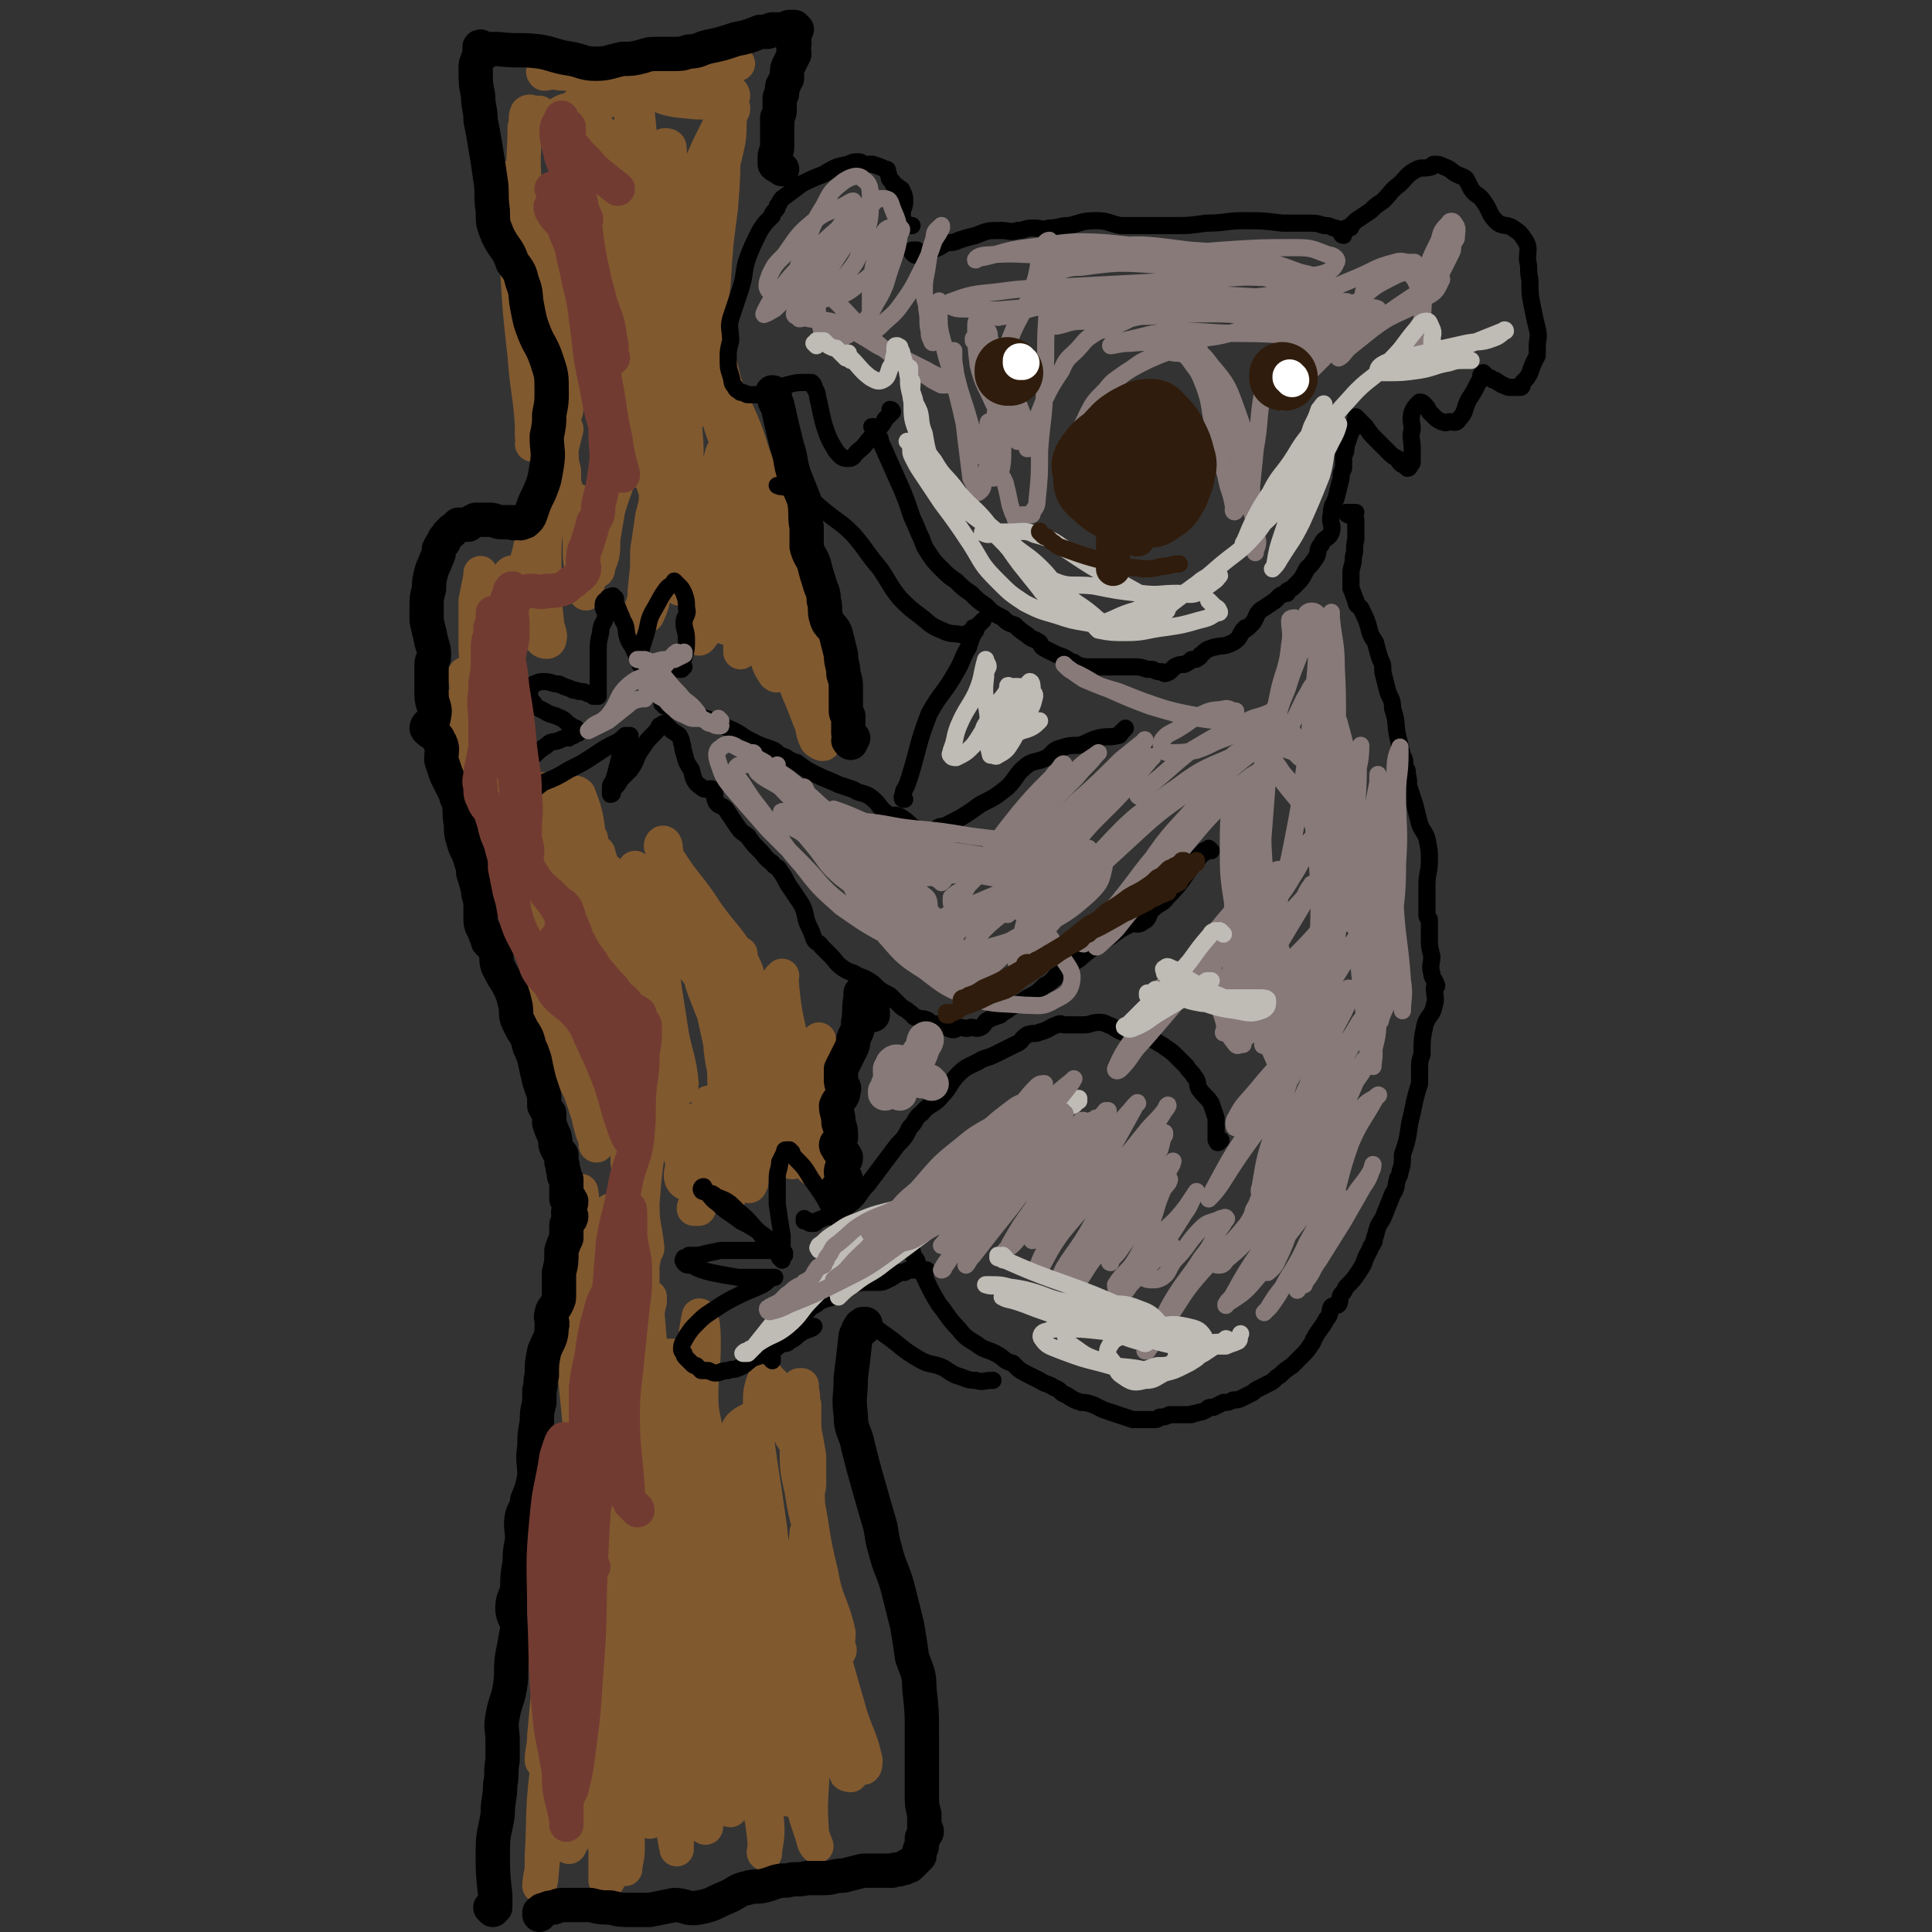 <svg viewBox='0 0 788 788' version='1.1' xmlns='http://www.w3.org/2000/svg' xmlns:xlink='http://www.w3.org/1999/xlink'><rect x="0" y="0" width="788" height="788" fill="#333333" stroke="none"/><g fill='none' stroke='#81592F' stroke-width='14' stroke-linecap='round' stroke-linejoin='round'><path d='M260,621c0,0 -1,0 -1,-1 0,0 0,0 0,-1 -1,-1 -1,-1 -1,-1 0,-1 0,-1 0,-2 0,0 -1,-1 -1,-1 0,1 0,2 0,3 -1,21 -1,21 -3,42 -1,17 -1,17 -2,35 -1,12 -1,12 -2,24 0,5 0,5 0,9 0,0 0,0 0,0 0,-7 0,-7 1,-13 1,-14 1,-14 2,-29 1,-18 0,-18 2,-36 2,-16 4,-16 6,-32 1,-6 0,-6 1,-13 0,0 0,-1 0,-1 -2,7 -1,8 -3,17 -4,17 -5,17 -8,34 -4,21 -3,21 -8,43 -3,16 -4,16 -7,32 -2,6 -1,7 -3,13 0,1 -2,3 -2,2 0,-4 2,-6 2,-13 2,-17 1,-17 4,-35 2,-20 3,-20 6,-41 3,-14 2,-14 5,-28 1,-5 1,-5 2,-10 0,0 -1,-1 -1,0 -4,8 -4,8 -7,17 -3,15 -2,15 -4,30 -3,18 -2,18 -5,37 -3,17 -3,17 -6,33 -1,6 -1,6 -2,11 0,0 0,0 0,-1 0,-12 -1,-12 0,-25 1,-23 1,-23 4,-45 3,-23 3,-23 8,-46 3,-13 4,-13 8,-25 0,-2 2,-5 1,-4 0,4 -2,7 -3,14 -5,16 -5,16 -9,33 -4,17 -4,17 -7,35 -2,13 -2,13 -4,26 0,5 0,5 -1,10 0,0 -1,1 -1,0 0,-4 1,-5 1,-10 1,-11 1,-11 2,-22 1,-14 1,-14 3,-28 1,-10 0,-10 2,-20 1,-3 2,-5 3,-5 0,-1 0,2 0,5 -2,12 -2,12 -3,25 -2,19 -1,19 -2,38 -1,18 -1,18 -3,37 -1,12 -2,12 -3,25 -1,3 -1,7 -1,6 1,-2 1,-6 1,-12 1,-17 0,-17 2,-34 2,-22 1,-22 5,-44 3,-19 4,-18 9,-37 2,-9 1,-9 3,-19 1,-1 1,-3 1,-2 0,2 -2,4 -2,9 -2,15 -1,15 -2,29 -1,19 -1,19 -2,39 -1,17 -2,17 -3,34 -1,9 1,9 1,19 0,1 -1,3 -1,2 1,-2 3,-3 4,-8 3,-15 1,-15 2,-31 2,-17 2,-17 3,-34 2,-11 2,-11 4,-21 0,-3 1,-5 1,-5 0,0 -1,2 -1,5 -1,12 -1,12 -1,24 0,20 0,20 1,39 1,16 1,16 2,33 0,6 0,6 0,12 1,0 1,0 1,0 1,-11 1,-11 2,-22 1,-19 2,-19 3,-37 1,-18 1,-18 2,-36 1,-10 2,-10 3,-20 0,-2 0,-5 0,-5 -1,1 -2,3 -2,7 0,11 0,11 0,23 1,19 1,19 1,38 -1,15 -1,15 -2,30 0,7 0,7 0,14 0,2 0,4 0,3 0,-2 1,-4 1,-8 0,-15 -1,-15 -1,-29 0,-20 0,-20 1,-40 1,-15 1,-15 3,-30 0,-5 1,-7 1,-10 0,-1 0,1 0,2 0,10 0,10 1,20 0,15 -1,15 0,31 0,14 1,14 2,29 0,6 0,6 1,13 0,1 0,3 1,3 0,-1 1,-2 1,-4 0,-12 0,-12 0,-24 0,-19 0,-19 0,-37 1,-15 1,-15 3,-30 0,-4 1,-8 1,-8 1,-1 2,3 2,6 0,14 -1,14 -1,27 0,21 0,21 2,41 0,14 0,14 1,29 1,5 1,7 2,11 0,1 0,-1 0,-2 0,-10 0,-10 0,-20 0,-19 -1,-19 -1,-39 0,-19 0,-19 1,-39 0,-9 0,-9 1,-19 0,-1 0,-3 0,-3 1,2 0,4 1,8 1,13 0,13 2,27 2,18 4,18 5,37 2,15 1,15 1,30 0,6 0,6 1,11 0,0 1,1 1,0 0,-7 0,-8 -1,-15 -1,-17 -1,-17 -2,-34 -1,-20 -1,-20 -1,-41 0,-12 0,-12 1,-24 1,-3 2,-5 2,-5 1,1 1,4 1,7 1,14 1,14 2,28 1,19 0,19 2,37 1,14 1,14 3,27 1,6 0,6 2,11 0,1 1,3 1,2 1,-3 1,-5 0,-11 -1,-15 -2,-15 -3,-29 -2,-17 -2,-17 -2,-33 -1,-11 1,-11 1,-22 0,-2 -1,-4 -1,-5 0,0 -1,1 0,2 3,12 4,12 6,24 4,18 2,18 4,36 3,17 4,17 6,34 2,9 2,9 3,18 0,2 -1,4 0,4 0,-3 1,-5 1,-10 -1,-16 -1,-16 -3,-31 -2,-20 -3,-20 -4,-40 -1,-13 0,-13 0,-27 0,-5 0,-5 1,-10 1,0 1,0 1,0 1,8 0,8 1,15 2,15 3,15 6,30 2,16 2,16 4,32 1,8 1,8 2,16 0,2 0,3 1,3 0,-1 1,-2 1,-4 1,-11 0,-11 -1,-22 -1,-17 -2,-17 -3,-34 -2,-14 -2,-14 -2,-29 0,-5 1,-6 1,-10 0,0 -1,1 -1,1 1,12 2,12 4,24 3,16 3,16 5,33 1,19 -2,19 1,38 1,10 2,10 5,20 0,1 1,2 1,2 -1,-3 -2,-4 -2,-8 -1,-15 1,-15 0,-29 -2,-18 -4,-18 -5,-37 -1,-14 0,-14 0,-29 0,-2 0,-3 0,-5 0,0 1,0 1,0 2,10 1,10 3,20 3,14 5,14 8,27 2,10 1,10 3,20 2,5 2,6 4,11 0,1 2,1 2,1 0,-3 -1,-4 -2,-9 -4,-12 -5,-12 -8,-24 -3,-17 -2,-17 -4,-34 -2,-12 -3,-12 -4,-23 -1,-5 0,-5 0,-9 0,0 0,0 0,1 1,7 2,7 4,15 3,15 1,16 4,31 4,14 5,14 9,29 3,7 3,7 6,15 0,3 0,5 0,5 1,0 1,-2 1,-3 -2,-9 -3,-9 -6,-18 -6,-21 -6,-20 -11,-41 -4,-19 -3,-19 -6,-38 -1,-12 0,-13 -2,-25 -1,-3 -2,-3 -2,-6 0,-1 0,-2 0,-2 0,0 -1,1 -1,2 0,9 0,9 2,18 2,13 3,13 6,26 3,13 2,13 5,26 1,6 3,6 4,12 1,1 0,2 0,2 -1,-3 0,-4 0,-8 -3,-13 -5,-12 -7,-24 -4,-16 -3,-16 -6,-31 -1,-11 0,-11 -2,-21 -1,-3 -2,-3 -3,-7 0,0 0,0 0,0 0,1 0,2 0,4 2,6 2,6 3,13 1,4 0,4 0,8 0,1 1,1 1,2 0,1 0,1 0,1 1,-2 2,-3 2,-6 0,-6 0,-6 0,-11 -1,-6 -1,-6 -2,-11 0,-5 0,-5 0,-10 -1,-3 0,-3 -1,-6 0,-1 -1,-1 -1,-2 0,0 1,0 1,0 0,0 0,1 0,1 -1,3 0,3 0,5 0,5 0,5 1,9 0,6 1,6 1,12 1,1 0,1 0,2 0,1 1,1 1,2 0,1 0,2 0,2 0,0 0,-1 -1,-2 -2,-3 -2,-3 -4,-7 -3,-4 -3,-4 -4,-9 -3,-6 -2,-7 -4,-12 -1,-4 -2,-4 -4,-6 0,-1 -1,-1 -1,0 -2,5 -2,6 -2,12 -1,13 -2,13 -1,26 0,15 1,15 2,31 1,13 -1,13 1,26 0,7 1,7 3,13 0,1 0,2 0,2 -1,-3 -2,-4 -3,-8 -2,-9 -2,-9 -4,-18 -3,-12 -3,-12 -6,-24 -3,-10 -3,-10 -5,-20 -1,-4 -1,-4 -2,-7 0,-1 0,-2 -1,-1 0,1 1,2 1,5 -1,10 -2,10 -2,21 1,10 2,10 4,20 0,2 0,3 1,5 0,0 0,-1 0,-1 1,-6 1,-6 1,-11 1,-12 0,-12 0,-24 1,-9 2,-9 3,-17 1,-2 1,-2 2,-4 0,0 0,0 0,0 2,7 1,7 3,14 3,12 3,11 6,23 2,7 2,8 3,15 1,3 1,5 1,5 0,1 0,-2 0,-4 -2,-9 -2,-9 -3,-18 -2,-14 -2,-14 -4,-27 -1,-7 -1,-7 -2,-14 -1,-2 -1,-3 -2,-3 -2,1 -4,2 -5,4 -2,7 -2,8 -2,16 -1,14 0,14 -1,29 0,11 -1,11 -2,22 0,4 1,7 0,7 -2,0 -4,-3 -5,-7 -5,-16 -3,-16 -7,-33 -3,-16 -5,-16 -7,-32 -3,-12 -2,-13 -3,-25 0,-3 1,-4 1,-7 -1,0 -2,0 -2,0 0,9 1,9 2,18 0,14 0,14 1,28 2,17 3,17 4,33 1,8 0,8 0,15 0,2 1,5 0,4 -1,-3 -3,-6 -4,-12 -5,-16 -5,-16 -8,-33 -3,-17 -3,-17 -5,-34 -1,-11 -1,-11 -2,-22 0,-2 0,-3 0,-4 0,-1 1,0 1,1 2,11 2,11 4,23 1,16 -1,16 1,33 1,15 2,14 4,29 0,3 0,5 -1,5 0,1 0,-1 0,-3 -1,-13 0,-13 -1,-26 -2,-20 -4,-19 -5,-39 -2,-20 -1,-20 -2,-39 0,-10 0,-10 0,-20 1,-1 2,-3 1,-3 0,6 -1,8 -2,15 -2,19 -2,19 -3,38 -2,21 -2,21 -4,42 -2,14 -1,14 -4,28 -1,3 -2,6 -4,5 -2,-1 -4,-5 -5,-10 -3,-17 -2,-17 -2,-34 -1,-21 -1,-21 1,-42 1,-19 2,-19 6,-38 1,-8 1,-8 3,-16 0,0 0,-2 0,-1 0,8 0,9 -1,19 -2,17 -3,17 -5,34 -2,20 -1,20 -2,40 -1,15 -1,15 -3,29 0,4 0,7 0,7 0,1 -1,-3 -1,-7 0,-13 1,-13 0,-26 -1,-19 -2,-19 -3,-38 -1,-24 -1,-24 0,-49 0,-7 1,-7 2,-15 0,-1 1,-3 1,-2 1,5 0,7 1,15 2,18 3,18 5,36 3,21 3,22 6,43 2,17 2,17 6,34 1,6 1,9 3,12 1,1 2,-1 2,-3 1,-11 1,-11 1,-22 0,-16 -1,-16 0,-32 0,-14 1,-14 3,-29 0,-5 0,-5 1,-9 0,-1 0,-2 0,-2 0,2 -1,3 -1,6 1,12 1,12 2,23 2,11 2,11 4,21 1,7 2,7 4,13 1,2 1,5 2,5 1,0 2,-3 2,-5 1,-9 -1,-9 0,-18 1,-12 2,-12 5,-25 1,-6 1,-7 2,-12 0,-1 1,0 1,0 1,5 1,6 1,11 0,11 -1,11 -1,22 0,9 2,9 2,18 0,7 -2,7 -2,14 0,3 2,3 2,5 0,2 -1,2 -2,3 -1,0 -1,-1 -2,0 -1,0 -1,1 -2,1 -2,0 -3,0 -4,-1 -1,-1 0,-2 0,-4 -1,-1 -1,-1 -2,-2 0,-1 0,-1 0,-2 -2,-5 -2,-5 -3,-9 -2,-5 -3,-5 -4,-10 -2,-8 -2,-8 -4,-17 -2,-12 -2,-12 -3,-23 -1,-12 0,-13 -2,-25 -1,-13 -1,-13 -3,-26 0,-9 0,-9 -1,-18 0,-9 0,-9 -1,-18 0,-9 -1,-9 -1,-17 0,-3 1,-4 1,-7 0,0 -1,0 -1,0 0,0 0,0 0,0 2,5 2,5 3,11 2,10 2,10 3,21 1,13 -1,13 0,26 1,9 1,9 3,17 0,2 0,3 0,4 0,0 1,-1 1,-2 -1,-9 -2,-9 -2,-18 1,-13 1,-13 3,-26 2,-14 2,-14 5,-28 1,-6 0,-6 1,-13 0,-1 0,-2 1,-1 1,3 2,5 2,10 1,11 -2,12 0,23 1,9 3,9 4,17 1,4 -1,5 0,8 1,2 3,2 3,2 1,0 -1,-1 -1,-3 0,-5 -1,-5 -1,-10 0,-5 1,-5 1,-10 0,-2 -1,-3 -1,-3 0,-1 1,1 1,2 2,6 1,6 2,12 1,5 2,5 3,10 0,4 0,4 0,8 0,2 -2,2 -2,4 0,0 2,0 2,0 0,-2 -1,-2 -1,-4 0,-6 0,-6 1,-12 1,-8 1,-8 2,-16 1,-5 1,-5 2,-10 0,-1 0,-2 0,-1 0,2 -1,3 0,6 1,4 2,4 3,9 1,6 1,6 2,11 1,5 1,5 2,10 1,1 1,1 1,3 0,0 0,0 0,0 0,-5 -1,-5 -1,-9 0,-9 0,-9 1,-17 2,-10 2,-10 4,-20 1,-5 1,-5 2,-11 1,-1 1,-2 1,-2 0,0 0,1 0,2 0,7 0,7 1,14 0,10 1,10 0,19 0,6 -1,6 -1,13 0,2 0,3 1,5 0,1 1,1 1,0 1,-1 0,-1 1,-3 2,-7 1,-7 4,-14 1,-5 2,-5 4,-11 0,-2 -1,-3 -1,-4 0,0 1,1 2,2 1,4 1,4 1,8 1,3 1,3 2,6 1,3 1,3 2,6 1,1 2,1 2,1 1,0 0,0 0,-1 0,-3 0,-3 0,-6 0,-4 0,-4 1,-8 0,-2 1,-2 2,-4 0,0 0,0 0,0 1,4 0,5 1,9 1,4 1,3 3,7 1,2 1,2 2,3 0,1 0,2 0,2 0,1 -1,1 -1,0 -1,-2 -1,-2 -1,-5 0,-6 0,-6 0,-12 0,-9 0,-9 0,-18 1,-6 0,-7 1,-13 1,-2 2,-2 3,-4 0,0 0,0 0,0 -1,4 -1,4 -2,8 -1,9 -1,9 -2,18 0,6 1,6 0,12 0,1 0,1 -1,2 -1,0 -1,-1 -1,-1 -2,-9 -1,-9 -2,-19 -2,-11 -2,-11 -4,-23 -2,-9 -2,-9 -3,-18 0,-2 0,-2 -1,-4 0,0 1,-1 1,-1 0,1 -1,2 -1,3 -1,9 0,9 -1,18 -1,8 -2,8 -3,17 0,3 0,4 0,7 0,0 1,-1 0,-1 -1,-5 -2,-5 -3,-9 -2,-8 -1,-8 -3,-15 -1,-8 -2,-7 -4,-15 -2,-6 -2,-6 -3,-11 0,-2 1,-3 1,-3 -1,0 -1,1 -1,3 -1,9 0,9 -1,18 0,11 0,11 0,21 -1,7 -2,7 -2,14 0,2 1,4 1,4 0,0 -1,-1 -1,-3 -2,-9 -3,-9 -4,-18 -1,-11 -1,-11 -1,-23 -1,-8 0,-8 -1,-16 0,-2 -1,-3 -1,-4 0,0 1,0 1,1 2,8 2,9 3,18 1,11 0,12 0,23 0,9 1,9 1,18 1,3 1,5 1,6 0,1 0,-1 -1,-2 -1,-8 0,-8 -1,-16 -2,-14 -3,-13 -5,-27 -1,-8 0,-9 0,-17 0,0 0,-1 0,-1 -1,4 -1,4 -1,8 '/><path d='M203,349c0,0 -1,0 -1,-1 0,-1 0,-1 -1,-2 -1,-2 -1,-2 -2,-5 -2,-3 -2,-3 -3,-7 -5,-18 -4,-18 -9,-36 -1,-5 -2,-5 -2,-9 0,-1 1,-2 2,-1 3,4 3,5 5,10 5,11 5,12 8,23 7,18 6,18 12,37 7,21 7,21 13,42 7,19 7,19 12,39 4,12 3,12 6,24 0,2 1,5 0,4 0,-2 0,-5 -1,-10 -7,-18 -10,-17 -15,-35 -9,-27 -7,-28 -14,-56 -7,-27 -8,-27 -16,-54 -3,-16 -3,-16 -6,-31 -1,-3 -2,-7 -1,-6 0,3 0,6 2,12 3,17 3,17 7,34 6,23 6,23 13,46 7,26 8,26 17,52 5,18 5,18 11,36 1,5 2,8 3,10 0,1 0,-3 -1,-5 -3,-15 -5,-15 -7,-30 -5,-23 -3,-23 -7,-46 -3,-20 -5,-20 -7,-40 -1,-9 0,-9 0,-18 1,-2 1,-5 1,-4 1,2 1,5 2,10 4,14 4,14 9,28 4,14 5,14 10,27 6,12 6,12 11,25 3,4 2,6 5,9 0,0 2,-1 1,-2 -2,-11 -2,-11 -6,-22 -5,-15 -8,-14 -13,-30 -5,-15 -4,-16 -7,-31 -1,-6 -2,-8 -1,-12 0,-1 2,-1 3,0 4,10 3,11 5,22 4,18 4,18 8,36 5,24 5,24 11,48 3,14 3,14 6,28 0,2 1,5 1,4 0,-1 0,-4 -1,-8 -3,-15 -2,-15 -6,-29 -5,-20 -6,-20 -11,-40 -4,-16 -3,-16 -6,-32 -1,-5 -1,-5 -2,-11 0,0 0,0 0,0 1,9 1,9 2,18 2,16 1,16 4,32 2,21 4,20 6,41 2,12 1,12 2,24 0,3 1,6 1,5 -2,-5 -3,-9 -4,-17 -4,-18 -3,-18 -6,-36 -3,-19 -4,-19 -4,-37 -1,-11 0,-11 1,-22 0,-1 1,-3 1,-2 2,7 3,9 5,17 3,17 3,17 6,34 3,21 3,21 7,43 2,12 2,12 4,23 1,2 1,4 0,3 0,-5 -1,-8 -2,-16 -1,-16 -1,-16 -2,-32 -2,-19 -3,-19 -4,-39 0,-11 0,-11 1,-23 0,-2 0,-4 0,-4 0,0 0,2 0,5 2,12 3,12 5,24 4,15 4,15 7,30 2,12 2,12 4,25 1,3 1,5 2,6 0,1 1,-1 1,-2 -1,-10 -2,-10 -4,-20 -2,-13 -2,-13 -4,-26 -1,-13 -1,-13 -2,-26 0,-5 0,-5 -1,-11 0,-1 0,-2 1,-1 2,3 2,4 5,9 4,10 5,10 9,21 6,14 5,14 12,29 3,8 4,8 8,16 0,1 1,2 0,2 0,-2 -1,-3 -2,-6 -5,-11 -7,-10 -11,-21 -5,-12 -3,-12 -7,-25 -2,-9 -2,-9 -5,-18 -1,-3 -2,-4 -2,-7 0,0 0,1 0,1 5,5 5,5 9,11 6,8 5,8 10,17 5,7 5,7 10,15 1,3 1,3 3,6 0,0 0,0 0,0 -2,-8 -1,-9 -4,-15 -6,-11 -8,-11 -15,-21 -7,-11 -8,-10 -15,-21 -2,-3 -1,-6 -2,-7 -1,-1 -2,1 -1,2 2,8 2,8 6,15 4,11 5,10 10,20 4,10 3,11 8,21 1,2 1,2 2,4 0,1 1,1 0,1 -3,-2 -4,-2 -7,-5 -6,-7 -6,-7 -11,-14 -7,-9 -6,-11 -14,-19 -6,-7 -7,-6 -14,-12 -5,-4 -5,-5 -10,-8 -4,-2 -4,-2 -8,-2 -4,0 -4,1 -7,0 -3,0 -3,-1 -6,-2 -1,0 -1,0 -2,-1 -1,-1 -2,-1 -3,-2 -1,-2 0,-2 -1,-4 -1,-7 -2,-7 -3,-15 -2,-11 -1,-11 -2,-23 -1,-13 -1,-13 -2,-26 -1,-7 -1,-7 -1,-14 0,-3 0,-3 -1,-6 -1,-4 -2,-4 -4,-8 0,-1 0,-1 0,-2 0,0 0,0 0,0 0,2 -1,2 -1,4 0,6 1,6 0,12 -1,5 -1,5 -2,10 -1,2 0,3 0,3 -1,0 -1,-1 -2,-2 -1,-4 -1,-4 -1,-9 0,-8 0,-8 0,-17 1,-5 1,-5 2,-10 0,-1 0,-2 0,-1 1,2 1,3 1,6 1,6 1,6 1,12 1,3 1,3 2,6 0,1 0,1 0,2 1,1 1,1 1,1 1,-1 2,-2 2,-4 2,-6 2,-6 4,-12 1,-4 1,-4 2,-9 0,-1 -1,-1 -1,-2 0,0 1,-1 1,0 1,2 1,3 1,6 0,6 0,6 0,12 0,2 0,3 1,4 0,1 1,0 1,0 1,-3 1,-4 1,-7 1,-7 0,-7 0,-13 2,-9 3,-9 4,-17 2,-6 1,-7 2,-13 0,-1 1,-2 1,-2 0,5 0,6 0,12 0,9 -1,9 0,17 0,10 0,10 1,20 0,4 -1,5 0,8 1,1 3,1 3,0 1,-3 -1,-4 -1,-8 -1,-10 -2,-10 -1,-20 0,-14 0,-14 2,-28 1,-11 1,-11 3,-21 1,-5 2,-6 3,-9 1,-1 1,0 1,0 -1,4 -1,4 -2,8 0,5 0,5 1,9 0,5 0,5 1,8 0,1 0,1 1,2 0,0 0,0 0,0 0,1 0,0 0,0 1,1 1,1 2,2 1,1 1,1 2,2 2,4 1,4 2,8 1,6 2,6 2,13 1,5 0,5 0,9 0,3 -1,3 -1,6 0,0 0,0 0,0 0,0 0,0 0,-1 -2,-5 -2,-5 -2,-10 -1,-7 0,-8 -1,-15 0,-4 0,-4 0,-9 0,-1 -1,-1 -1,-2 0,-1 1,-1 1,0 1,2 1,3 2,5 1,6 0,6 1,12 1,4 1,5 2,9 0,2 1,2 2,2 1,0 1,-1 1,-2 2,-5 2,-5 2,-11 1,-6 1,-6 2,-12 2,-7 2,-6 4,-12 2,-6 2,-6 4,-11 0,-3 0,-3 1,-6 0,0 1,-1 1,-1 1,0 1,1 1,2 2,3 2,3 4,7 2,6 2,6 4,12 2,7 2,7 4,15 1,5 1,5 2,10 1,5 1,5 3,10 0,3 1,3 1,6 0,0 0,0 0,0 0,-1 0,-1 0,-1 -1,-5 -1,-5 -1,-9 -1,-8 -1,-8 -1,-15 0,-4 1,-4 0,-8 0,-2 -1,-3 -1,-3 -2,1 -3,2 -4,4 -1,3 0,3 -1,7 -1,6 -1,6 -3,12 0,4 0,4 0,9 0,1 -1,1 -1,2 0,0 0,0 0,0 0,-5 -1,-5 0,-10 0,-9 2,-8 3,-17 1,-6 0,-6 1,-12 0,-2 0,-2 0,-4 0,-1 0,-1 0,-1 0,0 0,1 0,1 0,4 -1,4 0,9 0,8 0,8 1,16 0,7 0,7 1,13 0,2 0,2 1,4 0,0 0,1 0,0 1,0 1,-1 1,-2 0,-7 -1,-7 -1,-13 0,-3 0,-4 0,-6 -1,-1 -2,-2 -3,-1 -2,1 -4,2 -4,5 -2,6 0,7 -1,13 0,5 0,5 -1,11 -1,3 -1,3 -2,6 0,1 0,2 0,2 0,0 0,-1 1,-2 0,-5 1,-4 1,-9 1,-10 1,-10 2,-19 1,-7 1,-7 3,-14 1,-3 1,-3 2,-7 0,0 0,-1 -1,-1 0,0 -1,1 -1,3 -1,4 -1,4 -2,8 -1,7 -1,7 -2,14 0,3 0,3 0,6 0,1 1,2 1,2 0,-1 0,-2 0,-4 1,-9 2,-9 3,-19 0,-11 0,-11 0,-23 1,-12 1,-12 3,-24 1,-7 1,-7 3,-14 1,-2 3,-3 3,-3 -1,2 -3,3 -4,7 -3,8 -2,8 -3,17 -2,13 -1,13 -2,26 -1,16 -1,16 -2,31 -1,10 -1,10 -2,20 0,2 0,4 0,4 0,0 1,-2 2,-5 1,-8 0,-8 1,-16 1,-10 3,-9 4,-19 1,-11 -1,-12 1,-23 1,-9 2,-9 4,-18 0,-5 -1,-6 -1,-11 0,-1 2,-2 2,-3 0,0 -2,0 -2,0 0,0 1,0 1,0 1,0 1,-1 1,0 0,1 -2,2 -2,4 1,5 3,5 4,11 1,9 1,9 1,18 1,12 1,12 1,25 1,15 1,15 2,30 1,7 3,7 4,14 0,1 -2,2 -2,2 0,1 1,0 1,-1 0,-8 -2,-8 -1,-16 1,-15 3,-15 5,-30 2,-11 1,-11 3,-22 1,-3 1,-5 2,-7 0,0 0,1 0,2 0,8 0,8 -1,16 0,13 0,13 -1,25 0,10 -1,10 -1,20 1,4 2,4 4,9 0,0 0,0 0,0 0,0 0,-1 0,-1 2,-6 2,-6 3,-11 1,-8 1,-8 2,-17 0,-4 0,-5 1,-8 0,0 -1,1 -1,1 0,7 1,7 1,14 0,10 -1,10 -1,19 0,6 1,6 1,11 0,1 0,1 0,2 0,0 0,0 0,0 0,-2 0,-2 1,-5 0,-10 0,-10 0,-20 0,-10 0,-10 0,-21 0,-2 0,-4 0,-4 0,-1 0,2 1,4 2,8 3,8 5,16 2,9 1,9 2,19 1,7 1,7 2,14 1,3 1,3 3,6 0,0 1,1 1,0 -1,-3 -2,-3 -2,-7 -2,-10 -1,-10 -3,-19 -1,-10 -1,-10 -3,-20 -1,-3 -1,-3 -2,-5 0,-1 0,-3 0,-2 2,4 2,6 4,12 3,9 1,10 4,19 3,8 4,8 7,16 3,5 3,5 5,11 0,1 0,1 0,2 0,0 1,-1 0,-1 -1,-6 -2,-6 -3,-12 -4,-11 -4,-11 -7,-23 -4,-12 -4,-12 -7,-25 -2,-4 -2,-4 -4,-9 0,0 0,-2 0,-1 1,3 2,4 4,9 3,11 3,12 6,23 3,14 2,14 6,28 3,11 4,11 8,22 2,4 1,5 3,9 1,1 3,2 3,1 0,-3 -3,-5 -4,-10 -3,-13 -2,-13 -4,-26 -3,-16 -3,-16 -6,-33 -1,-10 -1,-10 -2,-21 -1,-2 -1,-3 -1,-5 0,0 0,0 0,0 0,7 0,7 1,13 1,10 2,10 4,19 3,10 2,11 5,20 2,8 3,8 6,15 2,5 2,5 3,10 1,2 1,2 1,4 0,0 0,1 0,1 0,0 0,-1 -1,-1 -2,-4 -3,-4 -5,-8 -3,-8 -3,-8 -6,-16 -3,-8 -3,-8 -5,-17 -2,-6 -1,-7 -2,-13 -1,-4 -2,-4 -3,-7 0,-2 0,-2 0,-3 0,-1 0,-1 0,-2 0,0 0,-1 0,0 1,1 1,1 1,2 2,4 3,3 5,7 1,3 1,3 2,7 0,1 0,1 0,1 1,1 1,1 1,1 -1,-2 -1,-3 -2,-5 -4,-10 -4,-10 -8,-20 -5,-15 -3,-16 -9,-31 -5,-17 -7,-16 -13,-33 -5,-12 -5,-12 -9,-25 0,-2 0,-3 1,-5 0,-1 1,0 1,0 1,7 0,8 2,15 2,9 3,9 6,19 5,13 5,13 8,26 3,11 3,11 5,22 1,7 0,8 2,14 0,1 1,0 2,1 0,0 0,0 0,0 -3,-7 -3,-7 -5,-15 -5,-15 -6,-15 -10,-30 -4,-16 -3,-17 -6,-33 -2,-14 -2,-14 -4,-27 -1,-8 -1,-8 -1,-15 0,-2 0,-2 0,-3 1,-1 1,-1 1,-1 0,0 0,0 0,1 0,6 0,6 1,11 1,12 0,13 2,24 2,14 3,14 6,27 2,10 2,10 3,20 1,5 1,5 2,10 0,3 -1,5 0,6 0,1 2,-1 1,-2 -1,-4 -3,-3 -4,-8 -4,-10 -4,-10 -7,-21 -3,-11 -5,-11 -6,-23 -1,-13 1,-13 2,-27 1,-14 0,-15 1,-29 1,-11 2,-11 4,-21 2,-7 2,-7 4,-13 1,-2 1,-2 2,-4 0,-1 0,-1 0,-1 1,-1 1,0 1,-1 0,0 0,0 0,0 0,0 0,0 0,0 0,1 0,1 -1,2 -1,6 0,6 -1,12 -3,14 -4,14 -7,29 -2,14 -3,14 -4,28 -2,13 -1,13 -1,26 1,10 1,10 1,19 0,4 0,6 0,7 0,0 1,-2 1,-4 1,-8 0,-8 0,-17 2,-15 2,-15 4,-30 1,-16 1,-16 3,-31 1,-13 1,-13 1,-25 1,-4 1,-6 0,-9 0,-1 -1,0 -2,1 -5,10 -5,10 -9,20 -4,14 -3,14 -5,28 -2,16 -2,16 -4,32 -1,11 0,11 0,22 -1,4 0,7 0,8 1,0 1,-3 2,-7 1,-8 1,-9 1,-17 0,-15 -1,-15 -2,-29 -2,-16 -3,-16 -4,-31 -1,-9 2,-10 1,-18 0,-1 -3,-1 -3,0 -2,5 -1,6 -1,13 0,16 0,16 0,32 -1,18 -2,18 -3,36 0,17 0,17 0,33 0,5 0,7 0,10 0,0 0,-2 0,-4 -1,-12 -2,-12 -3,-24 -1,-21 0,-21 -1,-42 0,-23 0,-23 -1,-46 0,-15 0,-15 -2,-30 0,-2 -1,-5 -1,-4 -1,8 0,12 -1,24 0,21 -1,21 -1,43 -1,20 0,20 1,41 0,18 0,18 2,36 0,7 1,9 2,14 1,1 2,-2 1,-3 0,-11 -2,-11 -3,-23 -2,-19 -1,-19 -2,-38 -2,-20 -2,-20 -5,-39 -3,-15 -4,-15 -6,-30 -1,-2 0,-6 -1,-5 0,1 -1,4 -1,9 -1,13 0,13 0,27 0,17 0,17 0,34 0,15 1,15 1,29 0,5 0,6 0,9 0,1 0,-1 0,-1 -3,-9 -5,-8 -7,-17 -3,-14 -2,-15 -4,-29 -2,-12 0,-13 -3,-25 0,-5 -3,-5 -3,-9 -1,-1 2,0 2,0 0,8 -2,9 -2,18 -1,13 0,13 1,27 1,13 2,13 2,26 0,7 0,7 0,15 0,1 -1,3 -1,2 -2,-6 -2,-8 -4,-15 -4,-15 -4,-15 -7,-30 -3,-16 -3,-16 -5,-32 0,-7 0,-7 -1,-14 0,-1 0,-3 -1,-2 0,4 0,6 0,12 1,15 2,15 3,30 1,18 1,18 1,37 1,11 1,11 1,23 1,2 0,4 0,3 0,-1 1,-4 0,-8 -1,-14 -2,-14 -3,-28 -2,-18 -2,-18 -3,-35 0,-15 0,-15 0,-29 0,-5 0,-7 0,-10 0,-1 1,0 1,1 1,10 1,10 2,20 2,14 0,15 4,29 3,12 7,12 9,24 1,5 -4,7 -4,10 1,2 7,1 7,-1 -1,-6 -5,-7 -7,-16 -5,-16 -4,-16 -7,-33 -2,-15 -2,-16 -2,-31 -1,-11 0,-11 0,-22 1,-3 0,-4 1,-6 1,-1 2,0 3,0 1,0 1,0 2,0 2,1 2,2 5,2 3,-1 3,-2 6,-3 5,-1 5,0 9,-1 6,-2 6,-2 12,-5 5,-2 5,-3 10,-5 8,-3 8,-4 16,-6 7,-2 7,-1 15,-2 2,0 2,1 5,0 1,0 1,0 2,-1 0,0 1,1 1,1 -2,1 -2,1 -5,2 -7,0 -8,-1 -15,0 -11,0 -11,1 -22,1 -10,1 -10,1 -20,1 -6,0 -6,-1 -13,-1 -2,0 -2,1 -4,1 0,0 -1,-1 0,-1 3,0 4,1 9,1 9,1 9,0 18,0 11,0 11,-1 22,0 9,1 9,3 18,5 3,1 3,0 7,2 2,0 3,1 3,2 0,1 -2,2 -4,2 -9,1 -9,1 -18,0 -9,-1 -9,-4 -18,-5 -7,-1 -7,0 -14,1 -4,1 -4,1 -8,4 -3,3 -4,4 -5,8 -2,6 0,7 1,13 2,10 2,10 4,20 2,6 2,6 3,13 1,1 1,2 2,3 1,1 1,2 3,2 1,-1 1,-1 2,-2 '/></g>
<g fill='none' stroke='#000000' stroke-width='14' stroke-linecap='round' stroke-linejoin='round'><path d='M201,779c0,0 -1,-1 -1,-1 0,0 0,0 1,0 0,0 0,1 0,0 0,0 1,0 1,0 0,0 0,0 0,-1 0,-1 0,-1 0,-2 0,-1 0,-1 0,-2 -1,-9 -1,-9 -1,-18 0,-8 1,-8 2,-15 0,-6 1,-6 1,-12 1,-5 0,-5 1,-10 0,-4 0,-4 0,-8 0,-5 -1,-5 0,-10 1,-6 2,-6 3,-12 1,-6 0,-7 1,-13 1,-5 1,-5 2,-11 0,-4 -2,-4 -2,-8 0,-4 1,-4 2,-8 0,-5 0,-5 1,-11 0,-4 0,-4 1,-9 0,-5 -1,-5 0,-10 1,-3 2,-3 2,-6 2,-5 2,-5 3,-10 0,-6 -1,-6 0,-12 0,-5 0,-5 1,-10 0,-4 0,-4 1,-8 0,-2 0,-2 0,-5 1,-3 0,-3 1,-6 0,-5 0,-5 1,-10 2,-5 3,-5 3,-10 1,-2 -1,-3 0,-5 0,-2 1,-2 2,-4 1,-2 1,-2 1,-4 0,-5 0,-5 0,-9 1,-4 1,-4 1,-9 1,-3 1,-3 2,-5 0,-2 0,-2 0,-4 0,0 0,0 0,-1 0,-2 2,-2 2,-4 0,-1 -2,-1 -1,-2 0,-2 1,-2 1,-4 0,0 -1,0 -1,-1 0,0 1,0 0,0 0,0 0,0 -1,0 0,0 0,0 0,-1 0,0 0,0 0,0 0,-1 0,-1 0,-2 0,-1 0,-1 0,-2 0,-1 0,-1 0,-3 -1,-1 -1,-1 -1,-3 -1,-2 0,-2 -1,-4 0,-1 0,-1 0,-3 -1,-1 -1,-1 -2,-3 -1,-2 0,-2 -1,-5 -1,-2 -1,-2 -2,-5 0,-2 0,-2 0,-4 -1,-1 -1,-1 -2,-3 0,-2 0,-2 0,-4 -1,-3 -1,-3 -2,-6 -1,-4 -1,-4 -2,-9 -1,-3 -1,-3 -2,-5 -1,-4 -1,-4 -3,-7 -1,-2 -1,-2 -2,-4 -1,-3 0,-3 -1,-7 -1,-4 -1,-4 -3,-8 -2,-3 -2,-3 -4,-7 -1,-3 0,-3 -1,-6 -1,-2 -1,-2 -3,-4 0,-2 -1,-2 -1,-3 -1,-3 -2,-3 -2,-6 0,-3 0,-3 0,-6 0,-3 -1,-3 -1,-6 -1,-4 -1,-4 -2,-7 0,-2 0,-2 -1,-5 -1,-4 -2,-4 -3,-8 -1,-3 -1,-4 -1,-7 -1,-5 0,-5 -1,-9 0,-1 -1,-1 -1,-3 -1,-2 -1,-2 -2,-4 -1,-2 -1,-2 -2,-4 -1,-3 -1,-3 -2,-6 0,-4 1,-5 -1,-8 -1,-3 -4,-3 -5,-5 0,-2 3,-2 3,-5 1,-4 -1,-4 -1,-9 0,-3 0,-3 0,-5 0,-4 0,-4 0,-7 0,-2 1,-2 1,-3 0,-3 0,-3 -1,-6 -1,-5 -1,-4 -2,-9 0,-3 0,-3 0,-6 0,-3 0,-3 1,-7 0,-3 0,-3 1,-7 1,-3 1,-2 2,-5 1,-2 1,-2 1,-4 1,-2 1,-2 2,-3 0,-1 0,-1 1,-2 1,-1 0,-1 2,-2 0,-1 1,-1 1,-1 1,-1 1,-1 2,-2 2,0 2,0 4,0 1,-1 1,-1 3,-2 1,0 1,0 3,0 2,0 2,0 3,0 2,0 2,1 5,1 1,0 1,0 2,0 1,0 1,0 2,0 1,1 1,0 1,0 2,0 2,1 3,0 1,0 1,0 2,-1 1,-1 1,-1 2,-4 1,-3 1,-3 3,-7 2,-5 2,-5 3,-11 1,-6 0,-6 0,-12 1,-5 1,-5 1,-9 1,-5 1,-5 1,-9 0,-7 0,-7 -2,-13 -2,-6 -3,-6 -5,-11 -2,-5 -2,-6 -3,-11 -1,-5 0,-5 -2,-10 -1,-4 -1,-4 -4,-8 -2,-6 -3,-5 -6,-11 -2,-5 -2,-5 -2,-10 -1,-7 0,-7 -1,-13 -1,-7 -1,-7 -2,-13 -1,-6 -1,-6 -2,-11 0,-5 -1,-5 -1,-10 -1,-5 -1,-5 -1,-11 0,-2 0,-2 1,-4 0,-2 1,-1 2,-2 '/><path d='M197,20c-1,0 -1,0 -1,-1 -1,0 0,1 0,1 0,0 0,0 1,0 0,0 0,0 0,0 0,0 0,0 0,0 1,0 1,0 1,0 1,0 1,0 1,0 1,0 1,0 2,0 1,0 1,0 2,0 9,1 9,0 17,1 6,1 6,2 13,3 5,1 5,2 10,2 5,0 6,-1 11,-2 4,0 4,0 8,-1 3,-1 3,-1 6,-1 3,0 3,0 6,0 4,0 4,0 7,-1 4,0 4,-1 8,-2 5,-1 5,-1 11,-3 5,-1 5,-1 10,-3 1,0 1,0 3,0 1,0 1,-1 2,-1 1,0 1,0 1,0 1,0 1,0 1,0 1,0 1,0 2,0 0,0 0,0 1,0 0,0 0,0 0,0 1,0 1,-1 2,-1 1,0 1,0 1,0 0,0 0,0 1,0 0,0 0,0 0,0 1,1 1,1 1,1 0,0 0,0 0,0 0,0 0,0 0,0 -1,1 -1,1 -1,1 0,1 0,1 0,2 0,1 0,1 0,3 -1,2 0,2 0,4 -1,2 -1,2 -2,4 -1,2 -1,2 -1,4 0,1 0,1 0,2 -1,1 -1,1 -1,2 -1,1 -1,1 -1,2 0,1 0,1 0,2 0,1 -1,1 -1,2 0,1 0,1 0,3 0,1 0,1 0,2 0,1 0,1 -1,3 0,2 0,2 0,4 0,2 0,2 0,4 0,2 0,2 0,4 0,2 -1,2 -1,4 0,2 0,2 0,3 1,1 2,1 3,2 '/><path d='M316,161c0,-1 -1,-1 -1,-1 0,0 0,0 0,0 0,0 0,0 0,0 0,0 0,0 0,0 0,0 0,1 1,1 0,1 0,1 0,2 0,1 0,1 1,2 2,9 2,9 4,17 2,6 1,6 3,12 2,5 2,5 4,10 1,6 0,6 1,11 0,4 0,4 0,8 1,4 2,4 3,7 1,4 1,4 2,7 1,4 2,4 2,8 1,3 0,4 1,7 1,4 3,3 4,7 1,4 1,4 2,8 0,4 1,4 1,8 1,3 1,3 1,6 0,3 0,3 0,5 0,2 0,2 0,3 0,2 0,2 1,3 0,2 0,2 0,4 0,1 0,1 0,3 0,1 1,1 1,2 0,0 -1,0 -1,1 1,1 1,1 1,1 0,0 -1,0 0,-1 0,0 0,-1 1,-1 '/><path d='M356,414c0,0 0,-1 -1,-1 0,0 1,0 1,0 0,1 0,1 -1,1 0,0 0,0 0,0 0,-1 0,-1 0,-1 0,-1 0,-1 0,-1 0,0 0,0 0,-1 1,0 1,-1 1,-1 0,0 -1,0 -1,0 '/><path d='M353,405c0,0 0,-1 -1,-1 0,0 0,1 0,0 0,0 0,0 0,0 0,-1 0,0 0,0 0,0 0,0 0,0 -1,1 -1,1 -1,1 0,1 0,1 0,2 -1,5 0,5 -1,10 0,4 -1,4 -2,7 0,2 0,2 -1,4 -2,4 -2,4 -4,8 0,2 0,2 0,5 0,2 2,2 1,4 0,3 -2,3 -3,6 0,3 1,3 1,7 1,3 1,3 1,6 -1,2 -2,2 -2,3 0,1 1,1 1,2 2,2 2,1 3,3 0,1 0,1 -1,2 0,2 -1,2 -1,4 0,2 2,2 2,3 0,1 0,2 -1,2 -1,1 -2,1 -2,1 -1,1 0,1 1,1 '/><path d='M352,542c0,-1 -1,-1 -1,-1 0,-1 1,0 2,-1 0,0 0,0 -1,0 0,0 0,0 0,0 0,0 0,0 0,1 -1,0 -1,0 -1,1 -1,0 -1,0 -1,1 0,1 -1,1 -1,2 -1,9 -1,9 -2,17 0,8 -1,8 0,15 0,7 2,7 3,13 2,8 2,8 4,15 2,7 2,7 4,14 2,6 1,6 3,13 2,8 3,8 5,15 2,8 2,8 4,16 1,6 1,6 2,13 2,6 3,6 3,13 1,9 1,9 1,18 0,7 0,7 0,14 0,5 0,5 0,11 0,4 0,4 1,8 0,2 0,2 0,5 0,1 1,1 1,2 0,1 -1,1 -1,1 0,1 0,1 0,1 -1,1 -1,0 -1,1 0,0 0,0 0,1 0,0 0,0 0,1 0,0 0,-1 0,0 0,0 0,0 0,1 0,1 -1,1 -1,2 0,1 0,1 0,2 -1,1 -1,1 -2,2 0,0 0,0 -1,1 0,0 -1,0 -1,1 -1,0 -1,0 -1,0 -1,1 -1,1 -2,1 -2,1 -2,0 -4,1 -2,0 -2,0 -5,0 -3,0 -3,0 -7,0 -4,1 -4,1 -8,2 -4,0 -4,1 -8,1 -4,0 -4,0 -7,0 -4,1 -4,0 -8,1 -5,0 -5,1 -9,2 -4,1 -4,0 -7,1 -5,1 -4,2 -9,4 -5,2 -5,3 -11,4 -5,1 -5,-1 -10,-1 -5,1 -5,1 -10,2 -4,0 -4,0 -7,0 -5,0 -5,0 -9,-1 -4,0 -4,0 -8,-1 -5,0 -5,0 -10,0 -3,0 -3,0 -5,1 -2,0 -2,0 -4,1 -1,0 -1,0 -1,1 -1,0 -1,0 -1,0 0,0 0,1 0,1 0,0 0,0 0,-1 '/></g>
<g fill='none' stroke='#000000' stroke-width='7' stroke-linecap='round' stroke-linejoin='round'><path d='M344,500c0,0 -1,0 -1,-1 0,0 1,1 1,1 0,0 0,0 0,0 0,1 0,1 0,1 0,0 -1,0 -1,0 0,0 0,-1 0,-1 0,0 0,0 0,0 -1,-1 -1,-1 -1,-2 -1,-1 -1,-1 -2,-2 -4,-8 -4,-8 -9,-15 -3,-5 -3,-5 -7,-9 -1,-1 -1,-1 -1,-2 -1,-1 -1,-1 -1,-1 -1,0 -1,0 -1,0 0,0 0,0 0,0 -1,0 -1,0 -1,1 -1,2 -1,2 -2,4 0,3 -1,3 -1,7 0,5 0,5 0,10 1,7 1,7 2,13 0,3 0,3 0,5 0,1 0,1 0,3 0,1 0,1 0,2 0,0 0,0 0,0 0,0 -1,-1 -1,-1 -1,-2 -1,-2 -3,-4 -3,-3 -3,-3 -5,-6 -5,-5 -4,-5 -9,-9 -4,-4 -4,-4 -9,-6 -2,-2 -3,-1 -5,-2 -1,0 -1,-1 -1,-1 0,0 0,0 0,0 0,0 0,-1 1,-1 0,1 0,1 1,2 2,2 2,3 5,5 4,4 4,3 9,7 4,2 4,2 7,4 4,3 4,3 8,6 1,1 1,1 2,2 1,1 1,1 1,1 0,1 0,1 0,1 0,0 0,0 0,0 -2,-1 -2,-1 -4,-2 -4,0 -4,0 -9,0 -6,0 -7,0 -13,0 -5,1 -5,1 -9,2 -2,0 -2,0 -4,0 -1,1 -1,1 -2,1 0,0 0,0 0,1 -1,0 0,0 0,1 1,1 1,1 3,1 4,2 4,2 8,3 5,1 5,1 11,2 2,0 2,0 5,0 3,0 3,0 6,0 1,0 1,0 2,0 0,0 0,0 1,0 0,0 0,0 1,0 0,0 0,0 0,0 0,0 0,0 -1,0 -2,1 -2,2 -4,3 -4,2 -5,2 -9,4 -6,3 -6,3 -12,7 -3,2 -3,2 -6,5 -2,2 -2,2 -4,5 -1,2 -2,3 -2,5 0,1 0,1 1,2 0,1 0,1 1,2 1,1 1,1 2,2 1,1 1,1 2,1 1,1 1,1 2,2 1,0 1,0 2,0 0,0 0,0 1,0 2,1 2,1 3,1 2,0 2,-1 5,-1 2,-1 2,0 4,-1 3,-1 3,-2 6,-4 3,-1 3,-1 6,-2 4,-2 3,-2 6,-4 2,0 2,0 3,-1 2,-1 2,-1 4,-3 1,0 1,-1 2,-1 1,-1 1,0 2,-1 0,0 0,0 0,0 0,0 0,0 0,0 0,0 0,0 0,0 1,0 1,0 2,-1 '/><path d='M315,555c0,0 -1,-1 -1,-1 0,0 0,0 1,0 0,0 -1,-1 -1,-1 0,0 0,0 0,-1 1,0 1,0 1,-1 1,-1 1,-1 1,-2 1,-1 1,-1 2,-2 4,-5 5,-5 9,-10 2,-2 2,-2 4,-4 2,-1 2,-1 3,-2 4,-2 4,-1 8,-3 3,-2 3,-3 6,-4 3,-1 3,-1 6,-1 2,0 2,0 4,0 2,0 2,0 4,-1 2,-1 2,-1 5,-3 1,0 1,0 2,0 1,-1 1,-1 2,-1 1,0 1,0 2,0 0,0 0,0 1,0 0,0 0,0 1,0 1,0 2,0 3,0 '/><path d='M329,498c0,0 -1,-1 -1,-1 0,0 0,1 0,1 1,0 1,0 1,0 0,0 0,0 0,0 0,0 0,0 1,0 0,1 0,1 1,1 0,0 0,0 1,0 0,0 1,0 1,-1 7,-3 8,-2 14,-7 4,-3 3,-4 7,-8 3,-4 3,-4 6,-8 3,-4 3,-4 6,-8 3,-3 3,-3 5,-7 3,-3 2,-4 5,-6 3,-4 5,-3 8,-7 4,-4 3,-5 7,-9 3,-3 4,-3 8,-5 3,-2 3,-1 7,-3 4,-2 4,-2 8,-4 3,-1 2,-2 5,-4 3,-1 3,0 5,-1 4,-1 4,-2 7,-3 2,-1 2,0 3,0 4,0 4,0 8,0 3,0 3,-1 6,-1 2,0 2,0 4,1 3,1 3,2 6,3 2,0 2,0 5,0 2,1 2,1 4,2 3,1 3,1 5,2 1,1 2,1 3,2 3,2 3,2 5,4 2,2 2,2 4,4 1,2 2,2 3,4 2,2 1,3 2,5 2,3 3,3 5,6 1,3 1,3 2,6 0,3 0,3 0,5 0,1 0,1 0,2 0,1 0,1 0,2 0,0 1,0 1,1 0,0 -1,0 0,0 0,0 0,-1 1,-1 '/><path d='M354,540c0,0 -1,-1 -1,-1 0,0 1,0 1,0 0,0 -1,0 -1,0 0,0 1,0 1,0 0,0 0,0 0,0 1,1 1,1 1,1 1,1 1,1 2,2 1,0 1,0 2,1 9,6 8,7 17,12 4,2 5,1 9,3 3,2 3,2 5,3 4,1 4,2 8,2 3,1 3,0 7,0 0,0 0,0 0,0 '/><path d='M372,510c-1,0 -1,0 -1,-1 -1,0 0,0 0,0 0,0 0,0 0,0 0,0 0,0 0,0 0,0 0,1 0,1 0,0 1,0 1,1 1,1 0,1 1,2 1,1 1,1 1,2 5,9 4,9 9,17 4,5 4,6 8,10 3,4 4,4 7,6 4,3 4,2 8,4 4,2 3,3 7,4 3,3 3,3 7,5 2,1 2,1 4,2 3,2 3,1 6,3 3,1 2,2 5,3 3,2 3,2 6,3 2,0 2,0 5,1 2,1 2,1 4,2 3,1 3,1 6,2 3,1 3,1 6,2 1,0 2,0 3,0 3,0 3,0 5,0 2,0 2,0 3,-1 2,0 2,0 4,-1 1,0 1,0 2,0 1,0 1,0 2,0 2,0 2,0 3,0 1,0 1,0 2,0 1,-1 1,0 3,-1 1,0 1,0 3,-1 1,-1 1,-1 3,-1 2,-1 2,-1 4,-2 2,0 2,0 4,-1 2,0 2,0 4,-1 2,-1 2,-1 4,-2 1,-1 1,-1 3,-2 2,-1 2,-1 4,-2 2,-1 2,-2 4,-3 2,-2 2,-2 5,-4 2,-2 2,-2 4,-4 2,-2 2,-2 4,-5 1,-1 0,-1 1,-2 2,-4 3,-4 5,-8 2,-2 1,-3 2,-5 1,-1 2,0 3,-1 1,-2 0,-2 1,-4 1,-1 1,-1 2,-3 3,-3 3,-3 5,-6 2,-3 2,-3 3,-6 1,-2 1,-2 2,-4 0,-1 1,-1 1,-2 1,-1 0,-1 1,-3 1,-4 1,-4 3,-7 2,-5 2,-5 4,-10 2,-3 1,-3 2,-6 0,-1 1,-1 1,-3 1,-3 1,-3 1,-7 2,-6 2,-6 3,-13 1,-4 1,-4 2,-9 1,-4 1,-4 2,-7 0,-2 0,-2 0,-3 0,-2 0,-2 0,-3 0,-3 0,-3 1,-6 0,-6 0,-6 1,-11 1,-5 3,-4 4,-9 1,-3 0,-4 0,-7 0,-1 1,0 1,-1 -1,-3 -2,-3 -2,-5 -1,-3 0,-4 0,-7 -1,-4 -1,-4 -1,-7 0,-3 0,-3 0,-5 0,-1 0,-1 0,-3 -1,-1 -1,-1 -1,-2 0,-2 0,-2 0,-4 0,-4 0,-4 0,-8 0,-5 1,-5 1,-10 0,-4 0,-4 -1,-9 -1,-3 -2,-3 -3,-6 -1,-4 -1,-4 -2,-8 -1,-3 -1,-3 -2,-6 -1,-3 0,-3 -1,-6 0,-2 0,-2 -1,-3 0,-3 0,-3 -1,-5 -1,-4 -1,-4 -2,-8 -1,-5 0,-5 -2,-11 0,-4 -1,-4 -2,-7 -1,-4 -1,-4 -2,-8 0,-3 0,-3 -1,-5 -1,-3 -1,-3 -2,-7 -2,-3 -2,-3 -3,-7 -1,-3 -1,-3 -3,-7 -1,-1 -2,-1 -2,-3 -1,-2 -1,-3 -2,-5 0,-3 0,-3 0,-6 0,-3 1,-3 1,-7 1,-3 0,-3 1,-7 0,-4 0,-4 0,-8 0,0 -1,0 -1,-1 -1,0 0,-1 -1,-1 0,0 -1,0 -1,0 -1,0 -1,-1 -1,-1 0,0 1,0 1,0 1,0 2,0 3,0 '/><path d='M494,347c0,0 -1,-1 -1,-1 0,0 0,1 0,1 0,0 -1,0 -1,0 0,0 0,0 -1,0 0,0 0,0 0,0 0,0 0,1 0,1 -1,0 -1,0 -1,0 0,1 0,1 -1,1 0,1 0,1 0,1 -1,1 -1,0 -1,1 -1,1 -1,1 -1,1 -5,7 -5,8 -11,14 -2,3 -3,2 -6,5 -2,2 -1,4 -4,5 -2,2 -3,0 -5,1 -4,2 -4,2 -8,5 -5,3 -5,3 -9,6 -4,3 -3,3 -7,5 -2,2 -1,2 -3,3 -1,1 -2,1 -3,2 -1,0 0,1 -1,1 -2,2 -2,2 -4,3 -3,3 -3,3 -7,5 -3,2 -3,2 -7,4 -2,2 -2,1 -4,3 -3,1 -3,1 -5,2 -2,1 -1,2 -3,3 -2,1 -2,0 -4,0 -2,1 -3,0 -5,0 -1,0 -1,1 -2,1 -2,0 -2,-1 -4,-1 -1,0 -1,0 -2,-1 0,0 0,0 -1,0 -1,-1 -1,0 -3,-1 -1,0 0,-1 -1,-1 -2,-1 -2,0 -4,-1 -2,0 -1,-1 -3,-2 -2,-2 -2,-1 -4,-3 -2,-2 -2,-2 -4,-4 -4,-2 -4,-2 -7,-5 -3,-2 -3,-2 -6,-3 -3,-2 -3,-1 -6,-3 -3,-2 -3,-3 -5,-5 -2,-2 -2,-2 -4,-4 -1,-2 -2,-1 -3,-3 -1,-3 -1,-3 -2,-5 -2,-4 -1,-5 -3,-9 -2,-3 -2,-3 -4,-6 -3,-4 -2,-4 -5,-8 -1,-2 -2,-1 -3,-3 -3,-2 -3,-3 -5,-5 -3,-3 -3,-3 -5,-6 -3,-2 -3,-2 -5,-5 -2,-3 -2,-3 -4,-6 -2,-2 -3,-1 -4,-3 -1,-2 0,-4 -1,-5 -2,-1 -3,1 -5,-1 -3,-2 -3,-3 -4,-7 -2,-3 -2,-3 -3,-7 -1,-2 0,-2 -1,-4 0,-1 0,-1 -1,-3 -1,-1 -2,-1 -4,-3 0,0 0,0 -1,-1 0,0 0,0 -1,-1 0,0 -1,0 -1,1 0,0 0,0 0,0 0,0 0,0 0,0 0,0 0,-1 0,0 -1,0 -1,0 -1,0 -1,2 -1,2 -3,4 -2,2 -2,2 -4,5 -3,4 -2,5 -5,9 -2,2 -2,2 -4,4 -1,2 -1,2 -3,4 0,1 0,2 -1,2 0,0 0,0 0,-1 0,0 0,0 0,-1 0,-2 0,-2 1,-3 1,-3 1,-3 2,-7 1,-4 1,-4 2,-7 1,-2 2,-2 2,-4 1,0 1,-1 1,-1 -1,0 -1,0 -2,0 -2,2 -2,2 -4,3 -4,2 -4,2 -7,4 -6,4 -6,4 -12,7 -5,3 -5,3 -10,5 -2,1 -2,2 -5,3 -1,0 -1,0 -2,0 -1,-1 -1,-1 -2,-2 -1,0 -1,0 -1,-1 1,-1 2,0 2,-1 1,-2 0,-3 0,-5 1,-2 1,-2 3,-4 3,-3 3,-3 6,-5 2,-2 2,-1 5,-2 2,-1 2,-1 4,-1 1,-1 1,-1 2,-1 0,0 0,-1 1,-1 0,0 0,0 1,0 0,0 0,0 -1,0 0,-1 0,-1 0,-2 -1,0 -1,0 -2,-1 -2,-1 -2,-2 -4,-3 -4,-2 -4,-1 -7,-3 -2,-1 -2,-1 -4,-2 0,-1 0,-1 -1,-2 0,0 0,0 -1,-1 0,-1 0,-1 0,-1 0,-1 0,-1 0,-2 0,-1 0,-1 1,-2 0,0 0,-1 1,-1 2,-1 2,-1 4,-1 3,0 3,1 6,1 2,1 2,1 5,2 1,1 1,0 3,1 2,0 2,0 4,1 1,0 1,0 2,1 1,0 1,0 2,0 0,0 0,0 0,0 0,-1 0,-1 0,-1 0,-2 0,-2 0,-3 0,-3 0,-4 0,-7 0,-4 0,-4 0,-7 0,-4 0,-4 1,-8 0,-4 2,-4 2,-7 0,-2 -1,-2 -1,-4 0,-2 1,-2 2,-3 0,-1 1,0 1,0 0,0 0,-1 1,-1 0,0 0,1 1,1 0,2 0,3 1,4 1,3 1,2 2,5 2,3 1,4 2,7 1,3 2,3 3,6 1,2 1,2 2,4 0,1 0,1 0,1 0,0 0,0 0,0 0,-1 0,-1 0,-1 0,-2 0,-2 0,-3 1,-4 1,-4 2,-7 2,-6 1,-6 3,-10 3,-5 3,-6 6,-10 1,-1 1,-1 3,-2 0,0 0,-1 0,-1 1,1 1,1 2,2 1,1 1,1 2,3 1,3 1,3 1,6 1,3 -1,3 -1,6 0,3 1,3 1,7 0,3 0,4 -1,7 0,1 -1,1 -2,3 0,0 0,0 0,1 0,0 0,1 0,1 0,0 0,0 1,0 0,0 -1,0 0,0 0,-1 1,-1 1,-1 '/><path d='M272,288c0,0 0,-1 -1,-1 0,0 1,0 1,0 0,0 0,0 -1,0 0,0 0,0 0,0 0,0 0,0 0,0 -1,0 -1,0 -1,0 1,0 1,1 1,1 1,0 1,0 2,0 1,1 1,1 3,1 11,4 11,3 21,8 5,2 5,3 9,5 4,2 4,2 7,3 3,1 3,1 5,3 4,1 3,2 7,3 4,3 4,3 8,5 4,2 5,2 9,4 3,1 3,1 6,2 3,2 4,1 7,3 4,3 3,4 7,7 2,1 3,0 5,1 3,2 3,2 5,4 2,1 2,1 4,2 1,1 1,1 3,2 1,1 1,1 1,1 0,1 0,1 0,2 0,0 -1,0 -1,0 0,0 1,0 1,-1 0,0 0,0 0,0 0,0 0,0 0,0 '/><path d='M382,340c0,0 0,-1 -1,-1 0,0 0,1 0,1 0,0 0,0 0,0 0,0 0,0 -1,-1 0,0 0,1 0,0 0,0 0,0 0,0 0,0 1,0 1,0 1,-1 1,-1 1,-1 1,-1 2,-1 3,-1 8,-4 8,-4 15,-9 6,-3 6,-3 11,-7 4,-4 3,-5 8,-9 3,-2 4,-1 8,-3 3,-2 2,-3 6,-4 3,-1 4,-1 7,-1 4,-1 4,-2 8,-3 4,-1 4,0 8,-1 1,0 1,-1 1,-1 1,-1 1,-1 2,-2 '/><path d='M369,326c-1,0 -1,0 -1,-1 0,0 0,0 0,0 1,-2 0,-2 1,-3 1,-2 1,-2 2,-5 4,-13 3,-13 8,-26 5,-9 6,-8 11,-17 3,-5 2,-5 5,-10 1,-3 1,-4 3,-7 0,-1 0,-1 1,-2 1,-1 1,-1 2,-2 '/><path d='M398,257c0,0 -1,-1 -1,-1 0,0 0,1 -1,2 0,0 0,0 -1,0 0,0 0,1 -1,1 -1,0 -1,0 -1,0 -5,-1 -5,0 -9,-2 -5,-2 -5,-3 -9,-6 -4,-3 -4,-3 -8,-7 -4,-5 -4,-6 -8,-12 -6,-7 -5,-7 -11,-14 -5,-5 -6,-5 -11,-9 -5,-4 -5,-5 -11,-8 -2,-2 -2,-1 -5,-2 -2,-1 -2,0 -4,-1 '/><path d='M364,168c0,0 0,-1 -1,-1 0,0 0,1 0,2 -1,1 -1,1 -2,2 -1,2 -1,2 -2,3 -1,2 -1,2 -2,3 -4,3 -3,4 -7,7 -2,2 -2,3 -4,3 -3,0 -3,-1 -5,-3 -3,-5 -3,-5 -5,-11 -1,-4 -1,-4 -2,-9 -1,-3 0,-3 -2,-6 0,-1 0,-1 -1,-2 -1,0 -2,0 -3,0 -3,0 -3,0 -7,1 -3,1 -3,1 -7,2 -2,1 -2,1 -5,2 -2,0 -2,0 -4,0 -1,0 -1,-1 -3,-1 -1,-1 -2,-1 -2,-2 -2,-2 -1,-2 -2,-5 -1,-3 -1,-3 -1,-7 0,-3 0,-3 1,-7 0,-5 -1,-5 0,-9 2,-6 2,-6 4,-12 2,-6 1,-7 3,-13 2,-5 2,-5 5,-11 2,-3 2,-3 5,-6 0,-1 0,-1 1,-2 1,-1 1,-1 1,-2 1,-1 1,-2 2,-3 4,-3 4,-3 8,-6 4,-2 4,-2 9,-4 5,-3 5,-3 10,-4 2,-1 2,-1 4,-1 1,0 1,0 2,1 2,0 2,0 4,0 3,1 3,1 5,2 1,0 1,0 1,1 1,2 0,3 2,4 0,2 1,1 2,2 1,1 2,1 2,2 1,2 1,2 1,4 0,3 -1,3 -1,5 0,1 0,1 0,3 1,0 1,0 0,1 0,0 0,0 0,0 2,1 2,1 4,1 '/><path d='M357,175c-1,0 -1,-1 -1,-1 -1,0 0,0 0,1 0,0 0,0 0,0 0,0 0,0 0,0 0,0 0,0 0,0 1,1 1,1 1,2 1,1 1,1 2,2 0,1 0,1 1,3 4,9 4,9 8,18 2,5 2,5 4,11 2,4 2,5 4,9 1,3 1,3 3,6 2,3 2,3 5,6 3,3 3,3 6,5 3,3 3,3 6,5 3,3 3,3 6,5 3,3 3,3 7,5 2,2 2,2 5,3 2,2 2,2 5,4 2,2 2,1 5,3 1,2 1,2 3,3 2,1 2,1 4,2 3,1 3,1 6,3 1,0 1,0 2,1 3,1 3,1 6,1 3,0 3,0 5,0 3,0 3,0 5,0 4,0 4,0 7,0 3,0 3,0 6,1 1,0 1,0 2,0 2,1 2,1 4,1 1,1 1,1 3,0 1,-1 1,-1 2,-2 2,-1 2,-1 4,-1 2,-1 2,-1 3,-2 2,0 2,0 3,-1 1,0 0,-1 1,-1 2,-2 2,-2 5,-3 4,-1 4,0 8,-2 3,-2 2,-2 4,-5 1,0 1,0 1,-1 1,0 1,0 1,0 1,-1 1,-1 2,-2 2,-3 1,-3 3,-5 3,-2 3,-2 6,-4 1,-1 1,-1 2,-2 2,-1 2,-1 3,-1 0,0 0,-1 0,-1 2,-1 2,-1 3,-2 3,-3 3,-3 5,-7 2,-2 2,-2 4,-5 1,-2 0,-3 2,-5 1,-3 3,-2 4,-5 1,-3 -1,-4 0,-7 0,-4 1,-4 2,-7 1,-4 1,-4 2,-8 0,-2 0,-2 1,-4 0,-1 0,-1 0,-3 0,-1 0,-1 0,-2 1,-2 1,-2 1,-4 1,-3 1,-3 2,-6 1,-1 1,-1 1,-3 0,0 0,0 1,-1 0,-1 0,-1 0,-2 0,0 0,0 0,0 1,1 1,1 1,1 2,2 2,2 3,3 2,3 2,3 4,5 3,3 3,3 6,6 1,1 1,1 3,2 1,2 1,2 3,3 0,0 1,1 1,1 1,0 1,-1 1,-1 1,-1 1,-1 1,-2 0,-2 0,-2 0,-5 0,-4 -1,-4 0,-8 0,-3 -1,-3 0,-7 1,-2 1,-2 2,-3 1,-1 1,-1 1,-1 0,0 0,0 0,0 1,0 1,0 2,1 1,1 1,1 2,3 1,1 1,1 2,2 1,1 1,1 3,2 1,0 1,1 3,0 2,0 3,1 4,-1 3,-3 2,-4 4,-8 2,-3 2,-3 4,-7 1,-1 1,-1 1,-2 0,-1 0,-1 0,-1 1,-1 1,-1 1,-1 0,0 0,0 0,0 0,0 0,0 0,0 1,1 1,1 2,2 1,0 1,0 2,1 1,0 1,0 2,1 1,0 1,1 2,1 2,1 2,1 3,1 1,0 1,0 2,0 1,0 1,0 2,0 1,0 1,-1 1,-2 2,-2 2,-2 3,-4 1,-3 1,-3 3,-7 0,-2 0,-2 0,-4 0,-3 1,-3 0,-7 -1,-4 -1,-4 -2,-9 -1,-5 -1,-5 -1,-11 -1,-4 0,-4 -1,-8 0,-4 1,-5 -1,-8 -2,-3 -2,-3 -5,-5 -3,-2 -4,0 -7,-3 -3,-3 -2,-4 -5,-8 -2,-3 -3,-2 -5,-5 -1,-2 -1,-2 -2,-4 -1,-1 -2,-1 -4,-2 -2,-1 -2,-2 -5,-3 -2,-1 -2,-1 -4,-1 -1,0 -1,1 -1,1 -3,1 -4,0 -6,1 -4,2 -4,3 -7,6 -4,3 -3,3 -7,7 -3,2 -3,2 -5,4 -3,2 -3,2 -6,4 -1,1 -1,1 -2,2 0,1 0,1 -1,1 0,0 -1,0 -1,0 -1,2 -1,3 -1,3 -1,0 -1,-1 -1,-1 0,-1 0,0 1,0 0,0 0,-1 0,-1 -1,0 -1,0 -1,0 -2,-1 -2,-1 -3,-1 -2,-1 -2,-1 -4,-1 -3,-1 -3,-1 -7,-1 -5,0 -5,0 -10,0 -8,-1 -8,-1 -16,-1 -7,0 -7,1 -15,1 -7,1 -7,1 -13,1 -5,0 -5,0 -9,0 -7,0 -7,0 -13,0 -5,-1 -5,-2 -10,-2 -6,0 -6,1 -11,2 -4,0 -4,1 -8,1 -3,1 -3,0 -7,0 -3,0 -3,1 -6,1 -3,1 -3,0 -7,0 -5,0 -5,0 -10,2 -4,1 -4,1 -7,2 -2,1 -3,1 -5,1 -3,2 -3,2 -6,3 -1,1 -2,1 -3,1 -2,0 -2,0 -3,-1 -1,0 -1,0 -2,0 0,0 0,0 0,1 0,0 0,0 1,1 '/></g>
<g fill='none' stroke='#BFBBB5' stroke-width='7' stroke-linecap='round' stroke-linejoin='round'><path d='M402,485c0,0 0,-1 -1,-1 0,1 0,1 -1,2 -1,1 -1,1 -3,3 -3,2 -3,1 -6,3 -15,12 -15,12 -30,23 -6,5 -7,4 -13,9 -3,2 -3,2 -6,5 0,0 0,-1 0,-1 -1,-2 -2,-2 -1,-3 2,-3 3,-3 7,-6 7,-5 7,-4 14,-9 9,-5 9,-6 17,-11 7,-4 7,-4 13,-7 3,-2 3,-2 6,-3 1,-1 1,-1 2,-1 0,0 0,0 0,0 0,0 0,-1 0,-1 -2,0 -2,0 -4,0 -5,1 -5,2 -11,3 -10,2 -10,1 -19,3 -8,2 -9,2 -16,5 -6,2 -6,3 -11,6 -3,2 -2,2 -5,4 0,1 -1,1 0,1 0,1 0,1 1,1 7,-1 7,-1 13,-3 9,-3 9,-3 17,-6 10,-3 10,-4 20,-7 5,-2 5,-2 11,-4 1,-1 1,-1 2,-2 0,0 0,0 0,0 -2,2 -2,2 -5,3 -4,2 -4,2 -9,3 -8,2 -8,1 -15,4 -9,3 -9,3 -16,7 -6,3 -6,3 -11,7 -3,2 -3,2 -6,4 -1,0 -1,0 -2,1 0,0 0,0 0,0 0,0 1,0 1,0 1,-1 1,-1 1,-1 1,0 1,0 1,0 1,0 1,0 1,0 0,0 0,0 0,0 -1,1 -1,1 -2,2 -3,2 -3,2 -6,4 -3,4 -3,4 -6,8 -5,5 -4,5 -9,10 -4,5 -4,5 -8,10 -1,0 -1,0 -2,1 -1,0 -1,0 -2,1 0,0 1,0 1,0 1,0 1,0 1,0 2,-2 2,-2 4,-4 6,-4 7,-3 12,-7 6,-5 5,-6 10,-11 4,-4 4,-4 7,-9 2,-3 2,-3 4,-5 0,-1 0,-1 1,-2 0,-1 1,-1 1,-1 0,0 0,0 -1,0 0,0 0,0 0,0 0,0 0,0 0,0 0,0 0,0 0,0 0,0 0,0 0,0 2,-1 2,-1 4,-1 2,-1 2,-1 3,-2 2,-1 2,-1 3,-2 2,0 2,0 3,-1 1,0 1,0 2,-1 0,0 0,0 1,0 0,-1 1,-1 1,-1 0,-1 0,-1 -1,-1 0,0 0,-1 0,-1 -1,0 -1,0 -1,0 0,0 0,0 0,-1 0,0 -1,0 0,0 0,0 0,0 0,0 1,-1 1,-1 2,-1 5,-3 5,-2 9,-5 7,-4 7,-4 14,-7 8,-4 8,-5 16,-8 8,-4 8,-4 17,-7 3,-2 3,-2 6,-3 2,0 2,0 5,0 1,-1 1,-1 2,-1 1,-1 1,-1 3,-1 0,0 0,0 0,0 1,0 1,0 1,0 -1,1 -1,0 -2,0 -2,1 -2,1 -4,1 -5,2 -5,2 -9,4 -11,4 -11,3 -22,9 -8,3 -8,4 -15,8 -5,4 -5,4 -10,7 -3,2 -3,2 -6,3 0,1 0,1 1,1 0,1 1,1 1,0 2,-1 1,-2 3,-3 7,-7 7,-7 15,-13 10,-8 10,-7 20,-15 10,-7 9,-8 19,-14 6,-4 7,-3 13,-6 1,0 2,-1 2,-2 1,0 1,0 1,-1 0,0 -1,0 -1,0 0,0 1,0 1,1 '/></g>
<g fill='none' stroke='#877A79' stroke-width='7' stroke-linecap='round' stroke-linejoin='round'><path d='M417,453c0,-1 -1,-1 -1,-1 0,-1 0,0 0,0 -1,1 -1,1 -2,2 -2,2 -2,2 -4,4 -11,11 -11,10 -22,21 -7,8 -7,8 -15,16 -5,6 -5,5 -10,10 -3,2 -3,2 -5,4 -1,1 -1,1 -1,1 0,0 0,0 0,0 2,0 2,0 4,-1 8,-3 9,-1 16,-6 11,-6 10,-7 20,-15 11,-8 12,-7 23,-15 9,-6 9,-7 18,-12 3,-2 3,-2 7,-4 1,0 1,0 2,-1 0,0 0,0 1,0 0,0 0,0 0,0 -1,0 -1,0 -1,1 -4,1 -4,1 -8,2 -13,6 -13,6 -26,12 -12,5 -12,4 -23,10 -7,4 -6,6 -13,10 -2,1 -3,-1 -5,0 -1,0 -1,2 -1,1 1,-1 2,-2 4,-4 5,-5 5,-5 10,-8 8,-6 8,-6 16,-11 7,-5 7,-5 13,-11 2,-2 2,-2 4,-4 1,-1 2,-1 2,-1 0,1 -2,1 -3,1 -7,3 -7,2 -13,5 -7,4 -7,4 -13,9 -9,7 -9,8 -17,17 -6,5 -6,5 -11,12 -2,1 -2,1 -2,2 -1,1 1,2 1,1 5,-3 4,-4 9,-7 7,-7 7,-8 15,-13 8,-5 9,-4 17,-9 2,-1 2,-2 4,-3 0,-1 2,-1 1,-1 -2,1 -4,1 -7,3 -5,4 -5,4 -10,8 -8,5 -8,5 -16,10 -7,5 -7,4 -14,9 -3,2 -3,3 -6,5 0,0 -1,1 0,1 1,-1 1,-1 3,-2 8,-4 9,-3 15,-7 7,-6 6,-7 11,-13 2,-2 2,-3 4,-4 1,-1 2,-1 2,-1 0,1 0,1 -1,1 -3,2 -3,2 -6,4 -9,5 -8,6 -16,11 -7,4 -8,3 -15,7 -5,3 -5,4 -10,8 -3,2 -2,2 -4,5 -1,1 -1,1 -1,2 0,0 0,0 -1,1 0,0 0,0 0,1 -2,1 -2,0 -3,2 -1,1 -1,2 -2,3 -1,1 -1,1 -3,2 -1,2 -2,1 -3,2 -2,1 -2,2 -4,3 -1,1 -1,1 -3,3 -2,1 -2,1 -4,2 0,1 -1,0 -1,1 0,0 0,1 1,1 4,-1 4,-1 8,-3 10,-4 10,-4 20,-9 12,-6 12,-6 23,-14 11,-8 10,-8 20,-17 7,-7 7,-7 14,-14 4,-3 4,-3 7,-7 1,-1 2,-1 3,-2 0,-1 0,-1 -1,-2 0,0 -1,-1 -2,0 -6,2 -6,1 -12,5 -9,6 -9,7 -17,14 -9,8 -9,9 -18,17 -6,7 -6,7 -13,14 -3,3 -3,3 -5,5 0,0 -1,0 -1,0 2,-2 3,-2 5,-4 6,-7 7,-7 13,-13 10,-10 9,-11 19,-21 11,-10 10,-11 22,-20 7,-7 7,-7 15,-13 3,-2 4,-1 6,-3 1,0 1,-1 1,-1 0,0 -1,1 -2,2 -5,4 -5,4 -10,8 -8,6 -8,6 -16,12 -9,8 -9,8 -17,17 -6,6 -5,6 -11,12 -2,2 -2,2 -4,4 0,0 0,0 1,0 4,-3 4,-2 9,-6 7,-5 7,-5 14,-11 7,-6 7,-6 14,-12 7,-5 7,-5 13,-10 3,-2 3,-2 5,-4 1,-1 2,-2 2,-2 -2,2 -4,2 -7,5 -8,6 -7,6 -14,13 -7,6 -7,6 -14,13 -5,5 -5,4 -9,9 -2,2 -2,3 -2,3 0,1 1,0 2,-1 6,-4 6,-4 11,-9 8,-7 8,-7 16,-14 6,-5 7,-5 12,-11 5,-5 5,-5 9,-10 2,-2 1,-2 3,-4 0,0 0,0 0,0 0,1 0,2 -1,3 -6,8 -7,7 -14,15 -7,10 -7,10 -14,21 -5,7 -5,7 -10,14 -1,2 -3,4 -3,4 1,0 4,-2 6,-4 7,-8 5,-9 12,-17 8,-9 9,-9 17,-17 4,-5 5,-5 9,-11 1,-1 0,-2 0,-3 1,0 1,-1 1,0 0,0 0,1 -1,2 -2,4 -2,4 -5,8 -7,9 -8,8 -15,17 -4,5 -3,6 -6,12 -1,1 -2,3 -2,2 2,-1 3,-3 6,-6 5,-7 5,-7 11,-14 5,-8 4,-8 10,-15 3,-4 3,-4 6,-7 0,-1 1,-2 0,-2 0,0 -1,0 -2,1 -5,5 -4,6 -9,11 -6,7 -7,6 -12,13 -6,8 -5,9 -10,17 -2,4 -3,4 -4,8 0,0 0,0 0,0 3,-4 2,-5 5,-9 6,-9 8,-8 14,-16 6,-10 4,-11 11,-21 4,-8 5,-7 10,-14 1,-1 2,-3 2,-3 -2,2 -4,3 -8,7 -8,7 -8,7 -15,15 -9,9 -9,9 -17,18 -6,7 -6,7 -11,14 -2,3 -2,5 -2,6 0,0 0,-2 1,-3 3,-6 3,-6 7,-12 7,-8 7,-8 13,-16 7,-8 6,-8 12,-16 3,-5 4,-5 7,-9 0,-1 1,-2 1,-2 -1,0 -2,0 -3,1 -5,5 -4,5 -9,10 -6,6 -6,5 -12,11 -4,5 -4,6 -8,12 -1,1 -3,2 -3,1 0,0 2,-1 3,-3 5,-5 5,-5 9,-10 6,-6 6,-6 12,-12 4,-3 4,-2 8,-5 0,-1 0,-2 0,-1 0,1 0,2 -1,4 -3,8 -2,8 -6,15 -7,12 -8,11 -15,23 -6,10 -5,11 -11,21 -3,5 -4,5 -6,9 0,0 1,0 1,-1 5,-7 4,-7 9,-14 8,-11 8,-10 17,-21 7,-9 7,-9 14,-18 4,-5 5,-4 9,-9 0,0 1,-1 0,-1 -2,3 -2,4 -5,8 -5,9 -5,9 -10,18 -8,12 -9,11 -17,23 -4,5 -4,5 -7,11 -1,1 -1,2 -1,2 1,-1 1,-2 3,-4 7,-9 7,-9 15,-19 7,-9 7,-10 14,-19 5,-6 6,-6 12,-12 2,-2 1,-2 3,-5 0,0 1,0 1,0 -1,1 -1,1 -2,2 -3,7 -3,7 -7,13 -6,10 -6,11 -12,21 -5,7 -5,7 -9,14 -1,2 -2,4 -2,3 2,-1 4,-3 7,-7 7,-10 6,-11 13,-21 7,-10 7,-10 13,-19 4,-5 4,-5 8,-10 0,0 1,0 1,0 -2,3 -2,3 -4,7 -4,7 -5,7 -10,14 -5,9 -5,9 -10,18 -4,6 -3,6 -6,12 -1,1 -1,2 -1,2 1,0 2,-1 3,-3 5,-7 5,-7 10,-14 6,-10 6,-10 13,-19 6,-8 6,-8 13,-16 2,-2 3,-4 4,-4 0,-1 -1,1 -2,3 -5,9 -5,9 -10,18 -7,10 -7,10 -14,20 -5,8 -5,7 -10,16 -3,5 -3,5 -5,10 0,0 0,1 1,1 4,-7 4,-8 9,-15 9,-11 9,-10 18,-21 8,-10 8,-10 16,-20 4,-5 4,-4 8,-9 1,-1 2,-3 1,-2 -1,2 -2,4 -5,8 -6,9 -7,9 -13,19 -6,11 -6,11 -13,22 -5,9 -6,9 -11,17 -1,2 -2,4 -2,5 0,0 1,-1 2,-2 4,-6 4,-6 8,-12 5,-9 5,-10 11,-18 7,-9 8,-9 15,-17 4,-5 4,-5 7,-10 0,0 0,-1 0,-1 -1,2 -1,4 -2,7 -6,8 -7,7 -12,15 -7,11 -7,11 -13,23 -5,7 -5,8 -9,15 -1,2 -2,4 -2,5 0,0 1,-2 2,-3 5,-7 4,-7 10,-14 7,-10 7,-10 15,-20 6,-7 6,-7 12,-14 1,-1 2,-2 2,-2 1,-1 0,0 0,1 -4,7 -4,6 -8,13 -4,6 -3,6 -7,12 -4,6 -5,6 -9,11 -1,2 -1,3 -1,4 -1,0 0,-1 0,-1 3,-3 3,-3 5,-6 6,-8 5,-9 11,-16 3,-5 4,-5 7,-9 1,-1 1,-2 1,-2 -1,2 -2,2 -3,5 -3,7 -2,7 -5,14 -2,7 -2,7 -6,14 -3,5 -5,5 -8,10 0,1 0,2 1,2 1,-1 1,-2 3,-4 6,-8 6,-8 12,-16 6,-7 7,-6 13,-14 2,-3 2,-3 4,-6 0,0 0,0 0,0 -3,5 -2,5 -5,9 -5,8 -5,8 -10,15 -6,8 -6,7 -12,14 -2,3 -2,3 -5,5 0,1 -1,1 0,1 2,-2 3,-3 5,-6 5,-5 5,-5 10,-10 3,-3 5,-3 7,-6 0,0 -1,-1 -2,-1 0,0 0,0 0,0 -1,0 -1,0 -1,0 -1,0 -1,0 -1,0 -1,0 -2,0 -2,1 -2,1 -1,2 -3,3 -1,1 -2,0 -3,1 0,1 0,1 0,2 -1,0 -2,0 -1,1 0,0 1,0 1,1 0,1 0,1 0,2 0,2 0,2 0,3 2,1 2,1 4,1 2,0 2,0 4,-1 3,-2 2,-3 5,-7 6,-6 5,-7 11,-13 3,-3 4,-2 8,-4 1,0 2,-1 2,0 1,0 -1,1 -1,2 -5,7 -4,8 -9,14 -5,8 -6,8 -11,16 -5,8 -4,9 -9,18 -1,2 -2,2 -3,4 0,0 1,0 1,0 5,-7 4,-7 9,-14 6,-9 6,-10 13,-18 9,-10 10,-9 18,-19 4,-4 4,-4 7,-9 1,-1 2,-2 2,-3 -1,0 -2,0 -2,1 -3,4 -3,4 -5,8 -3,5 -3,5 -6,9 -3,5 -4,5 -7,9 -1,1 -1,1 0,1 1,0 2,0 3,-2 6,-5 6,-5 11,-11 6,-8 6,-8 12,-16 3,-5 3,-5 6,-9 1,-2 2,-3 3,-3 0,0 0,1 -1,2 -4,9 -3,9 -8,17 -4,8 -5,8 -9,16 -6,9 -6,9 -11,18 -1,2 -2,2 -3,4 0,0 0,1 0,0 6,-4 7,-4 12,-10 8,-9 7,-10 14,-19 7,-9 7,-9 14,-18 3,-4 3,-5 5,-7 1,-1 2,1 1,2 -1,5 -2,5 -4,9 -4,9 -4,9 -9,18 -4,9 -5,9 -9,17 -4,5 -4,5 -7,10 -1,1 -2,2 -1,1 0,0 1,-1 2,-2 6,-8 5,-9 10,-16 6,-8 7,-7 13,-15 4,-6 3,-6 7,-11 0,-1 1,-2 1,-2 0,2 0,3 -1,6 -3,6 -4,5 -7,11 -4,6 -3,6 -7,12 -1,3 -2,3 -3,5 -1,2 -2,4 -2,3 1,-1 2,-2 3,-5 5,-8 5,-8 10,-16 5,-8 5,-9 10,-17 3,-5 4,-5 7,-10 1,-1 1,-3 1,-3 -1,3 -1,5 -4,9 -4,7 -4,7 -8,14 -5,8 -5,8 -10,16 -3,4 -2,4 -5,8 -1,1 -1,2 -1,2 0,-2 0,-3 1,-6 4,-11 5,-11 9,-22 5,-15 4,-16 9,-30 4,-9 5,-9 10,-18 0,-1 2,-2 1,-1 -3,2 -5,2 -8,7 -6,8 -6,9 -11,18 -7,13 -8,13 -15,26 -4,8 -3,8 -7,16 -1,3 -4,5 -4,5 0,0 3,-2 4,-5 4,-9 2,-10 6,-20 6,-15 7,-15 14,-29 6,-12 7,-12 12,-24 3,-4 4,-6 5,-9 0,-1 -2,0 -2,1 -4,7 -4,7 -7,14 -7,12 -7,12 -14,23 -7,13 -7,13 -15,26 -3,4 -4,4 -6,8 -1,0 0,0 0,0 4,-6 4,-7 7,-13 7,-14 6,-14 13,-27 5,-11 6,-11 12,-22 3,-4 5,-6 6,-7 0,0 -2,3 -3,5 -4,7 -4,8 -8,14 -5,6 -6,7 -10,11 '/><path d='M494,387c0,0 0,-1 -1,-1 0,0 1,0 1,1 -1,0 -1,0 -1,1 -2,1 -2,1 -3,3 -1,1 -1,1 -3,3 -2,1 -2,1 -3,2 -1,1 -1,1 -1,2 0,0 0,-1 1,-1 10,-11 10,-11 20,-22 7,-7 7,-7 13,-13 0,-1 2,-1 1,-1 -3,4 -4,5 -8,9 -7,7 -8,6 -15,13 -6,6 -6,7 -12,12 -5,5 -5,4 -9,8 -2,1 -2,1 -3,1 0,1 0,0 1,0 3,-3 4,-2 7,-6 7,-6 7,-7 13,-14 8,-9 8,-10 16,-18 5,-6 5,-5 11,-10 1,-1 3,-2 3,-1 -3,5 -5,7 -10,13 -10,14 -10,14 -21,27 -12,15 -12,15 -25,30 -5,5 -4,6 -9,11 -1,1 -2,1 -2,0 3,-7 4,-8 9,-15 11,-14 12,-14 24,-27 14,-16 14,-16 29,-31 8,-10 8,-10 17,-20 2,-2 3,-3 4,-5 1,0 0,1 0,1 -3,4 -2,4 -4,8 -4,5 -3,5 -7,11 -4,7 -5,7 -10,14 -7,10 -7,10 -13,21 -4,6 -3,6 -6,12 -1,1 -1,3 -1,2 2,-2 3,-3 5,-7 7,-9 6,-9 13,-17 7,-8 8,-7 15,-15 3,-3 2,-3 4,-6 1,-1 1,-2 1,-1 -1,2 -1,3 -3,7 -6,10 -6,10 -12,20 -6,10 -6,10 -13,21 -4,5 -4,5 -7,10 -1,1 -1,3 -1,2 4,-3 5,-4 9,-8 11,-12 10,-12 21,-24 9,-9 8,-9 17,-19 5,-5 7,-6 10,-9 0,-1 -2,0 -3,2 -6,8 -5,8 -12,17 -8,11 -8,11 -17,22 -7,9 -7,9 -14,18 -1,1 -2,1 -3,3 0,0 0,1 0,1 5,-3 5,-4 10,-8 7,-7 6,-8 13,-15 6,-6 6,-6 11,-12 1,-1 1,-1 3,-3 0,0 0,-1 0,0 -1,3 -2,3 -4,7 -5,8 -4,9 -9,17 -5,6 -5,6 -10,11 -2,3 -2,3 -5,5 0,0 -1,1 -1,0 4,-2 6,-1 9,-5 8,-9 7,-10 14,-21 7,-8 7,-8 14,-16 2,-3 3,-3 4,-5 0,0 0,1 -1,2 -5,9 -5,9 -10,17 -8,13 -7,14 -16,26 -7,11 -8,10 -16,20 -5,6 -6,6 -9,12 -1,1 -1,4 0,4 2,-3 2,-7 6,-11 8,-10 9,-8 17,-17 7,-8 5,-9 12,-17 4,-6 5,-5 10,-10 0,-1 2,-2 1,-2 -1,3 -3,4 -5,8 -7,11 -7,11 -14,22 -9,14 -9,14 -18,28 -8,11 -8,11 -15,22 -2,3 -4,5 -5,6 0,0 1,-2 2,-4 7,-13 7,-13 15,-25 9,-14 11,-13 20,-27 8,-11 7,-12 16,-24 2,-3 5,-6 6,-5 1,1 -2,4 -4,9 -7,13 -7,13 -13,26 -7,15 -7,16 -13,31 -5,10 -5,10 -9,20 -1,3 -2,3 -2,5 0,0 1,0 1,0 4,-7 3,-7 6,-14 9,-18 8,-19 18,-36 6,-11 7,-11 14,-21 3,-4 4,-7 6,-9 1,0 0,3 -1,5 -5,9 -5,9 -10,18 -7,13 -7,13 -14,26 -6,10 -6,10 -13,20 -1,2 -2,4 -3,4 -1,0 -2,-2 -1,-4 2,-12 2,-12 6,-24 4,-15 5,-15 9,-29 5,-16 5,-16 10,-32 4,-12 5,-12 7,-24 1,-7 0,-7 0,-15 0,-5 1,-5 0,-11 -1,-4 -2,-4 -3,-8 -1,-3 0,-4 -1,-7 0,-3 0,-3 0,-6 0,-3 0,-3 1,-6 0,-3 0,-4 -1,-7 0,-2 0,-2 -1,-4 -1,-2 -1,-2 -2,-3 -2,-2 -2,-2 -4,-3 -3,-2 -3,-2 -7,-3 -2,0 -3,-1 -5,0 -9,1 -9,2 -17,5 -13,6 -14,5 -26,14 -16,11 -17,11 -30,25 -14,14 -12,16 -24,31 -5,7 -6,7 -11,14 0,1 -1,3 0,2 5,-5 6,-7 12,-14 14,-16 13,-18 28,-32 17,-17 19,-15 37,-30 12,-10 12,-10 24,-19 3,-2 7,-4 7,-4 0,1 -3,4 -6,7 -10,10 -12,9 -22,20 -13,15 -12,16 -25,31 -9,12 -9,12 -19,24 -5,5 -6,5 -9,9 -1,0 0,0 0,-1 7,-8 7,-8 14,-16 12,-15 11,-16 25,-29 12,-11 13,-11 26,-20 6,-5 10,-6 13,-8 1,-1 -2,2 -3,3 -7,5 -8,4 -13,9 -13,12 -13,13 -24,26 -10,11 -10,12 -19,23 -5,6 -5,7 -11,12 -1,1 -3,3 -3,2 1,-3 2,-5 5,-9 8,-13 7,-13 16,-24 10,-15 11,-14 22,-27 5,-7 6,-6 11,-13 1,-1 2,-3 1,-2 -6,3 -8,5 -16,11 -14,10 -14,10 -27,22 -12,11 -12,11 -24,23 -8,8 -8,8 -16,16 -1,1 -3,4 -3,2 1,-4 1,-8 4,-14 7,-13 8,-14 17,-25 10,-13 11,-12 22,-24 5,-6 5,-6 10,-12 0,-1 2,-2 1,-1 -4,3 -6,4 -11,9 -9,9 -10,9 -18,19 -9,10 -9,10 -17,20 -5,7 -5,7 -11,13 -1,1 -2,3 -2,3 1,-2 2,-4 4,-7 8,-11 8,-11 16,-22 10,-12 11,-12 21,-24 7,-8 7,-8 14,-16 0,-1 1,-3 1,-2 -4,3 -5,4 -10,8 -9,9 -9,9 -18,17 -9,9 -8,10 -17,19 -5,6 -5,6 -11,11 -1,1 -2,2 -2,2 0,-1 2,-3 3,-6 5,-8 5,-9 10,-17 8,-10 8,-10 17,-19 4,-5 4,-4 8,-9 0,0 1,-1 1,-1 -4,3 -5,3 -9,7 -9,8 -9,7 -17,16 -8,8 -7,8 -14,17 -6,7 -6,7 -13,14 -3,3 -4,2 -7,5 0,1 0,3 0,2 3,-3 4,-5 8,-10 7,-10 7,-10 15,-19 8,-9 9,-9 16,-18 3,-4 3,-5 6,-9 0,0 1,-1 1,0 -2,2 -3,2 -5,5 -7,7 -7,7 -13,14 -8,10 -8,10 -15,21 -6,8 -5,8 -11,17 -2,3 -3,3 -3,5 0,1 1,0 2,0 '/><path d='M322,337c-1,-1 -2,-1 -1,-1 0,0 0,1 1,1 2,1 2,1 4,2 4,3 4,3 7,5 16,11 16,11 32,22 7,5 8,5 14,12 4,3 3,5 6,7 1,1 2,0 2,-1 -3,-7 -3,-8 -9,-14 -8,-8 -9,-7 -18,-15 -10,-9 -10,-9 -20,-19 -5,-5 -5,-5 -10,-10 -1,-2 -1,-4 -2,-5 0,0 0,3 1,4 2,6 2,6 6,11 6,6 6,6 13,12 9,9 9,9 18,17 7,7 7,8 13,15 3,2 3,2 5,5 1,1 1,2 1,1 -5,-5 -5,-7 -11,-13 -11,-10 -13,-8 -24,-19 -13,-12 -11,-13 -23,-25 -7,-7 -7,-7 -14,-13 -2,-1 -5,-2 -4,-1 4,4 8,4 14,10 8,8 6,9 13,17 9,10 10,9 20,18 9,9 7,10 17,19 4,4 4,3 9,6 0,1 1,1 0,1 -3,-3 -4,-4 -8,-8 -10,-9 -10,-9 -19,-18 -8,-7 -8,-8 -16,-15 -6,-6 -6,-6 -14,-11 -3,-2 -4,-3 -6,-3 -1,0 1,1 2,2 5,5 5,5 10,11 6,7 5,8 12,14 9,7 9,7 19,13 8,6 9,4 18,10 5,3 4,4 9,8 1,0 2,1 2,0 -2,-3 -2,-4 -5,-8 -6,-6 -5,-7 -12,-12 -6,-5 -6,-5 -14,-8 -4,-2 -5,-1 -10,-2 0,0 -1,0 -1,1 3,5 4,5 8,10 4,6 4,6 10,11 4,5 4,5 9,9 5,3 5,1 10,4 2,2 2,4 4,4 1,0 2,-1 3,-3 0,-3 0,-4 -2,-7 -1,-4 -1,-4 -4,-6 -4,-3 -5,-2 -10,-4 -6,-2 -6,-4 -12,-4 -3,0 -4,2 -5,4 0,2 0,3 2,5 6,7 7,8 15,13 9,7 9,7 19,11 10,3 11,2 22,3 6,0 7,1 12,-2 4,-2 6,-3 7,-7 1,-5 -1,-6 -4,-11 -5,-8 -5,-10 -13,-15 -6,-5 -7,-4 -15,-5 -5,-1 -6,0 -11,1 -4,1 -4,1 -7,4 -2,1 -2,1 -3,3 -1,1 -1,2 -1,2 0,0 -1,-2 0,-3 3,-2 4,-2 8,-3 7,-2 7,-2 15,-5 9,-3 8,-3 18,-5 7,-2 7,0 14,-2 4,-1 4,-2 7,-4 1,-1 2,-1 2,-2 -1,-1 -2,-2 -3,-2 -4,2 -5,3 -8,6 -7,7 -6,7 -13,14 -7,8 -6,9 -14,16 -6,6 -6,5 -13,10 -2,1 -3,3 -4,2 -1,0 0,-2 0,-4 3,-8 2,-8 6,-16 6,-9 8,-9 16,-17 5,-6 5,-6 12,-11 4,-3 4,-3 8,-4 2,0 2,2 2,3 -1,4 -1,5 -4,8 -5,8 -4,9 -10,15 -5,6 -6,5 -12,9 -6,4 -6,5 -12,8 -2,0 -3,1 -4,0 0,-2 0,-3 1,-6 5,-6 5,-7 11,-12 10,-8 10,-8 20,-15 7,-5 8,-5 16,-9 3,-2 4,-3 7,-2 1,1 2,3 1,6 -1,5 -2,6 -6,10 -9,8 -10,8 -21,14 -11,5 -11,5 -22,8 -6,3 -7,3 -13,4 -1,0 -2,0 -2,-1 1,-4 1,-6 4,-9 7,-7 9,-6 17,-12 10,-6 10,-6 20,-13 7,-4 7,-4 14,-8 1,-1 2,-2 3,-2 0,0 1,3 -1,4 -4,4 -5,4 -11,7 -12,6 -12,6 -25,12 -9,4 -9,4 -19,9 -6,3 -6,4 -11,6 -1,0 -2,-1 -2,-2 3,-4 4,-5 8,-7 9,-5 9,-4 18,-8 12,-5 12,-5 24,-10 9,-3 9,-3 17,-6 3,-1 3,-1 6,-2 1,-1 2,-1 2,-1 -4,1 -5,3 -11,4 -14,3 -14,2 -29,4 -11,1 -11,0 -23,1 -5,0 -5,1 -10,1 -1,0 -2,0 -3,0 0,0 1,0 1,0 6,-1 6,-1 12,-2 11,-1 11,-1 21,-3 7,-1 7,-1 14,-3 4,0 4,0 7,0 0,0 0,0 0,0 -3,0 -3,2 -7,1 -13,0 -13,-1 -27,-3 -14,-2 -13,-3 -27,-6 -9,-1 -9,0 -18,-1 -3,-1 -3,-2 -6,-4 0,0 -1,0 0,0 3,-1 4,-2 8,-2 11,1 11,2 21,3 11,1 11,1 23,3 8,1 8,1 17,2 4,1 4,1 9,2 1,0 1,1 1,1 -1,1 -1,2 -3,2 -11,1 -12,3 -23,1 -14,-2 -14,-4 -28,-8 -12,-4 -12,-4 -23,-7 -4,-1 -5,-1 -7,-3 0,0 1,-1 1,-1 9,3 9,4 18,7 10,3 11,2 21,6 9,3 9,4 18,8 7,2 8,1 15,3 2,1 2,2 4,3 1,1 3,1 2,1 -5,0 -7,1 -13,0 -12,-2 -12,-4 -23,-6 -10,-3 -10,-2 -20,-4 -5,-1 -5,1 -10,-1 -3,-1 -3,-2 -5,-4 0,-1 0,-1 0,-1 1,-1 1,-2 2,-1 5,2 5,4 11,7 5,3 6,3 11,6 5,2 5,2 10,4 2,1 2,1 3,2 0,0 1,-1 1,-1 -3,-2 -4,-2 -8,-4 -9,-5 -9,-5 -18,-11 -9,-5 -10,-5 -18,-11 -8,-5 -7,-6 -15,-12 -6,-5 -6,-5 -13,-9 -2,-2 -3,-2 -5,-3 -1,-1 0,-2 -1,-2 0,0 -2,0 -1,1 0,1 1,1 2,2 5,4 5,3 9,8 6,6 6,6 12,13 8,9 8,9 17,17 8,7 9,6 18,12 6,4 7,3 13,7 1,1 2,3 2,3 0,-1 0,-3 -1,-4 -7,-6 -9,-4 -16,-10 -12,-11 -11,-12 -24,-23 -11,-10 -11,-10 -23,-19 -7,-5 -6,-6 -14,-9 -3,-2 -5,-2 -7,0 -2,1 -2,3 -1,6 2,6 2,6 6,11 7,8 7,8 14,16 7,7 7,7 14,14 8,8 7,9 16,16 9,6 9,6 19,11 4,3 4,2 9,3 0,0 1,1 1,0 -1,-2 0,-3 -2,-5 -6,-8 -7,-8 -13,-16 -8,-9 -7,-9 -16,-18 -9,-10 -9,-9 -19,-18 -6,-6 -6,-7 -13,-12 -3,-2 -3,-1 -7,-1 -1,0 -2,1 -2,2 0,3 1,3 3,6 5,8 5,7 10,14 7,10 6,10 14,19 7,9 7,9 16,17 10,7 10,7 21,13 6,3 7,2 14,6 4,1 4,3 8,4 2,0 3,-1 4,-3 1,-1 1,-2 0,-3 -4,-5 -5,-4 -9,-8 -8,-8 -7,-9 -15,-16 -6,-5 -7,-4 -15,-8 -2,-1 -3,-2 -4,-1 -1,2 -1,4 0,7 3,7 5,6 10,12 4,6 4,7 9,12 5,3 5,3 10,6 2,1 3,2 5,2 1,0 2,-1 2,-2 -1,-5 -2,-6 -5,-11 -7,-11 -8,-11 -17,-21 -10,-11 -10,-11 -20,-21 -7,-7 -7,-7 -14,-14 -5,-5 -5,-4 -10,-9 -3,-2 -3,-2 -5,-4 0,0 0,1 0,1 0,0 0,0 0,0 -1,1 -2,1 -2,1 1,0 2,0 4,0 2,0 2,0 3,-1 '/><path d='M294,294c0,0 -1,-1 -1,-1 0,0 0,1 0,1 0,1 0,1 0,1 0,1 0,1 1,1 0,0 0,0 0,0 -1,0 -1,0 -1,0 -1,0 -1,0 -3,-1 -1,0 -1,0 -2,-1 -10,-5 -10,-5 -19,-10 -2,-2 -2,-2 -5,-4 -1,-1 -1,-1 -2,-2 0,0 0,0 0,0 3,1 3,1 6,3 4,4 3,5 7,8 2,2 3,2 5,3 2,1 2,1 3,1 1,0 1,0 2,0 0,0 1,0 0,0 0,-1 0,-2 -1,-3 -3,-4 -4,-3 -7,-7 -5,-5 -4,-5 -9,-10 -2,-2 -2,-3 -5,-4 -1,0 -2,0 -3,0 0,0 0,0 0,0 2,0 2,1 3,1 2,0 2,0 4,0 3,-1 3,-1 6,-1 1,0 1,0 2,0 2,-1 2,-1 4,-2 0,0 0,0 0,0 0,-1 0,-1 0,-1 0,0 0,0 0,0 -2,1 -2,0 -3,0 -4,3 -3,5 -8,8 -5,3 -6,1 -11,5 -6,5 -4,7 -9,13 -3,3 -3,2 -6,4 -1,1 -1,1 -2,2 0,0 0,0 0,0 4,-2 4,-2 8,-4 5,-4 5,-4 10,-8 3,-1 3,-1 5,-1 '/><path d='M465,325c0,0 -1,0 -1,-1 0,0 1,0 1,0 2,-1 1,-2 3,-3 9,-7 9,-8 18,-15 10,-6 10,-6 21,-11 5,-3 5,-2 10,-4 2,-1 2,-1 4,-1 0,0 1,1 0,2 -3,2 -3,2 -7,3 -7,3 -7,3 -14,6 -6,2 -6,3 -12,5 -5,1 -6,1 -11,1 -1,0 -2,0 -2,-1 -1,-1 -2,-2 -1,-4 2,-3 4,-3 7,-5 5,-3 5,-4 10,-6 4,-2 5,-1 9,-2 2,0 2,1 3,1 1,0 1,0 1,0 0,1 0,2 -2,3 -6,1 -7,1 -13,0 -10,-2 -10,-2 -20,-5 -8,-3 -8,-3 -17,-7 -6,-2 -6,-3 -12,-6 -2,-1 -3,-1 -5,-3 0,0 -1,-1 -1,-1 0,0 1,1 1,1 4,3 4,3 7,5 7,3 7,3 14,5 10,4 10,4 19,7 11,3 11,2 22,5 8,3 8,3 16,7 5,2 5,2 10,4 2,1 3,1 5,2 1,1 1,1 2,2 1,0 1,0 2,1 1,1 1,1 2,1 1,1 1,1 2,2 1,2 1,2 2,3 1,3 1,3 1,7 1,5 1,6 2,11 0,4 0,4 1,7 0,1 0,2 -1,2 -1,-1 -2,-2 -4,-5 -4,-5 -4,-6 -8,-12 -5,-6 -5,-6 -10,-13 -2,-3 -2,-2 -4,-6 -1,0 0,0 0,0 4,3 5,3 8,8 7,8 7,8 12,17 5,8 5,8 10,17 3,5 3,5 6,11 2,3 3,5 4,6 0,0 -1,-3 -2,-6 -4,-9 -4,-9 -8,-18 -6,-12 -5,-12 -10,-25 -3,-8 -3,-8 -6,-15 -1,-2 -2,-4 -2,-4 0,0 1,2 3,5 4,8 4,8 8,16 5,11 5,12 10,23 4,10 4,9 9,19 1,3 3,7 3,7 0,0 -1,-4 -2,-7 -2,-9 -3,-8 -5,-17 -3,-13 -3,-13 -6,-27 -2,-13 -2,-13 -4,-26 -2,-7 -2,-7 -3,-14 -1,-2 -1,-5 -1,-3 0,4 0,7 1,15 1,15 2,15 4,30 2,17 2,17 4,34 2,9 1,9 3,19 0,2 0,5 0,5 0,-1 1,-3 0,-5 0,-9 -1,-9 -1,-18 -2,-15 -1,-15 -3,-30 -1,-18 -2,-18 -4,-36 -1,-12 -1,-12 -2,-25 0,-2 1,-6 1,-5 -1,4 -2,7 -2,14 -1,15 -1,15 -1,29 1,19 1,19 2,38 1,16 1,16 2,32 0,7 0,8 1,13 0,1 1,1 1,0 1,-7 1,-7 1,-15 1,-14 0,-14 0,-27 0,-17 0,-17 0,-34 -1,-18 0,-18 -1,-36 0,-10 -1,-10 -2,-20 0,-1 0,-3 0,-2 -1,5 -1,7 -1,14 -1,16 -1,16 -2,31 -1,14 -1,14 -2,28 0,7 0,7 -1,14 0,1 -1,3 -1,2 -1,-5 -1,-7 -2,-13 -1,-10 -1,-10 0,-19 0,-13 1,-13 2,-27 1,-10 1,-10 1,-21 0,-5 1,-6 0,-9 -1,-1 -3,-1 -4,0 -1,4 0,5 -1,11 -3,10 -4,10 -7,20 -3,7 -3,8 -5,15 -2,3 -2,4 -3,7 -1,0 -1,0 -1,0 0,-3 0,-4 1,-7 3,-9 4,-8 7,-17 3,-7 3,-7 4,-15 1,-4 0,-4 0,-9 0,-1 0,-2 0,-3 0,0 -2,0 -2,1 0,4 1,5 0,10 -1,11 -3,11 -5,22 -2,9 -1,9 -2,18 -1,5 -1,5 -2,10 0,0 -1,1 -1,1 1,-2 1,-3 3,-6 3,-5 3,-5 6,-10 4,-6 4,-7 7,-13 2,-3 3,-6 4,-6 1,0 1,3 2,6 1,10 0,10 0,21 1,18 2,18 3,36 0,22 -1,22 -1,44 0,12 1,12 2,24 0,4 0,4 1,8 0,1 0,3 0,2 1,-3 1,-4 1,-9 0,-11 0,-11 1,-21 0,-15 0,-15 2,-29 2,-15 2,-15 4,-30 1,-11 2,-11 3,-22 1,-2 1,-5 1,-5 0,2 0,5 -1,9 0,13 -1,13 -1,26 -1,18 -1,18 0,35 1,18 1,18 3,36 1,10 1,10 2,19 1,3 1,6 2,6 0,-2 1,-5 0,-10 0,-9 -2,-9 -3,-18 -1,-17 -2,-17 -1,-34 0,-18 1,-18 3,-35 1,-9 1,-9 3,-19 0,-1 0,-4 0,-3 0,8 -1,10 -2,20 -1,15 -1,15 -2,30 -1,17 -1,17 -1,34 0,12 0,12 1,24 0,4 0,5 1,8 0,0 0,-1 1,-2 1,-6 2,-6 2,-14 1,-12 0,-12 1,-24 0,-16 0,-16 1,-33 1,-15 2,-15 3,-30 1,-4 2,-8 2,-8 0,0 0,5 -1,9 0,12 -1,12 -1,24 -1,14 -1,14 -1,28 -1,12 -1,12 -2,24 0,5 -1,6 -1,10 0,1 0,0 0,0 2,-6 3,-5 3,-11 2,-12 1,-12 2,-24 1,-14 2,-14 2,-29 1,-14 0,-14 0,-28 0,-8 1,-8 1,-16 0,-2 0,-4 0,-3 -1,2 -2,4 -2,9 -1,12 0,12 0,24 0,16 -1,16 0,31 1,16 2,16 3,31 1,6 0,8 0,12 0,1 0,-1 0,-1 -4,-11 -4,-11 -7,-22 -5,-19 -6,-19 -9,-38 -4,-17 -2,-17 -5,-35 -2,-11 -2,-11 -5,-22 -1,-2 -2,-4 -2,-3 -1,2 0,4 0,9 -1,13 -1,13 -1,25 0,18 0,18 0,35 1,14 1,15 1,29 -1,4 -1,7 -3,8 -1,1 -2,-2 -2,-5 -2,-11 -1,-11 -1,-22 0,-15 -1,-15 -1,-29 0,-17 0,-17 1,-33 0,-13 1,-13 1,-26 0,-3 1,-6 0,-7 0,0 0,3 -1,5 -2,11 -2,11 -4,22 -3,16 -2,16 -5,32 -3,16 -3,16 -7,32 -1,8 -1,8 -2,16 0,1 -1,2 -1,2 -2,-6 -3,-7 -3,-15 -1,-13 -1,-13 -1,-26 1,-13 1,-13 2,-26 0,-4 1,-7 0,-9 0,0 -2,2 -2,3 -1,10 0,11 0,21 0,13 0,13 1,26 2,16 3,16 5,32 2,9 2,9 4,18 0,1 0,2 0,1 0,-5 1,-6 0,-12 -3,-14 -5,-14 -8,-28 -3,-16 -2,-16 -4,-31 -1,-10 0,-10 -1,-19 -1,-2 -2,-3 -2,-2 -2,5 -2,7 -3,14 -2,15 -4,15 -4,29 -1,17 1,17 2,34 1,12 1,12 3,24 0,1 1,3 1,2 1,-2 2,-4 2,-9 1,-11 0,-11 0,-22 0,-14 0,-14 0,-29 0,-14 0,-14 -1,-29 0,-5 0,-9 -1,-10 0,-1 -1,2 -2,5 -1,10 -1,10 0,21 1,15 1,16 4,31 3,16 4,16 8,32 2,6 1,6 2,11 0,1 1,1 1,1 0,-6 1,-7 0,-14 -1,-12 -3,-12 -6,-25 -3,-15 -1,-16 -5,-31 -2,-10 -2,-10 -6,-19 -1,-2 -2,-4 -3,-3 -1,4 -1,7 -1,15 0,12 0,12 2,25 4,18 5,18 10,36 3,10 3,10 6,20 2,5 3,7 4,9 0,1 -2,-1 -3,-2 -5,-11 -4,-11 -8,-22 -5,-10 -6,-10 -12,-21 -1,-3 0,-4 -2,-6 -1,-1 -3,0 -3,1 -1,6 0,7 0,13 1,9 1,9 4,18 1,5 2,6 5,10 1,1 1,0 3,0 '/><path d='M339,116c0,0 0,0 -1,-1 0,0 1,1 1,1 0,0 -1,0 -1,0 0,0 0,1 -1,1 0,0 0,0 0,0 -1,0 -1,0 -1,1 1,1 1,1 2,2 1,1 1,1 3,3 11,11 10,12 23,22 5,4 6,4 12,7 4,3 4,3 8,5 1,0 2,0 3,0 1,-1 1,-1 0,-1 -4,-3 -4,-2 -9,-5 -10,-5 -10,-5 -20,-10 -8,-5 -8,-5 -16,-9 -6,-2 -6,-1 -12,-2 -2,-1 -2,0 -4,0 0,0 0,0 -1,-1 0,0 -1,0 -1,-1 0,-1 1,-1 1,-2 1,-1 1,-1 2,-2 3,-3 3,-3 6,-6 5,-8 5,-8 11,-17 4,-7 4,-7 8,-15 2,-2 2,-3 5,-5 0,0 0,0 0,1 -1,1 -1,1 -2,2 -2,2 -2,2 -4,3 -5,4 -5,3 -10,7 -7,6 -6,6 -13,13 -6,6 -6,6 -11,13 -3,3 -3,3 -5,7 0,0 -1,2 0,1 1,0 2,-1 4,-2 7,-7 8,-6 14,-14 7,-8 6,-9 12,-19 3,-4 3,-4 5,-8 1,-1 2,-2 1,-3 -1,0 -2,1 -4,2 -7,3 -7,2 -13,7 -6,5 -6,6 -11,13 -4,4 -4,4 -6,8 -1,3 -2,5 0,7 2,3 4,3 8,3 6,-1 7,-1 13,-3 6,-3 7,-3 11,-8 5,-6 4,-7 7,-15 2,-7 2,-8 2,-15 0,-4 0,-6 -3,-8 -2,-2 -5,-1 -8,1 -5,4 -5,4 -8,10 -5,8 -5,9 -8,18 -2,6 -3,6 -3,12 0,4 1,6 4,7 3,2 5,2 10,0 6,-1 6,-1 11,-5 5,-3 5,-4 9,-8 4,-6 5,-6 7,-12 1,-5 0,-6 -2,-11 -1,-3 -1,-4 -4,-4 -4,0 -5,1 -8,5 -6,7 -6,8 -10,16 -5,9 -6,9 -8,18 -1,7 -1,8 1,14 0,3 2,4 5,4 4,0 6,-1 9,-4 5,-4 5,-4 8,-10 5,-8 4,-9 7,-17 2,-6 2,-6 3,-12 1,-1 1,-2 0,-2 -2,0 -4,-1 -6,1 -3,5 -3,6 -4,12 -2,7 -1,7 -2,14 0,5 0,5 0,10 0,2 0,3 1,4 1,1 2,0 3,-1 4,-4 5,-4 8,-8 5,-7 5,-7 9,-15 3,-6 3,-6 5,-12 2,-3 2,-3 3,-5 0,-1 0,-1 0,-1 -2,2 -3,2 -3,5 -2,6 -2,6 -3,13 -1,5 -1,5 -1,9 0,4 1,4 1,7 1,5 0,5 1,9 0,2 0,2 1,4 0,1 1,1 1,0 1,-2 1,-3 1,-6 0,-3 0,-3 0,-7 0,-1 1,-1 1,-2 0,-1 0,-2 0,-1 0,0 -1,1 0,3 0,8 0,8 2,15 2,9 3,9 5,18 2,8 2,8 4,17 1,4 1,4 2,8 1,0 1,1 1,1 0,1 1,1 1,1 0,-2 0,-3 0,-6 -2,-6 -2,-6 -4,-13 -3,-9 -3,-9 -5,-18 0,-3 0,-5 0,-6 0,0 0,2 0,4 1,7 1,7 2,14 2,9 2,9 3,18 1,8 1,8 2,16 1,2 1,2 2,4 0,1 0,2 0,2 1,0 1,0 2,-1 1,-1 1,-2 1,-4 2,-6 2,-6 2,-13 1,-5 0,-5 0,-10 0,-1 0,-1 1,-1 0,2 1,3 1,6 0,4 -1,5 0,9 1,5 3,5 5,10 1,4 1,4 2,9 1,3 1,3 2,5 0,1 0,0 1,0 1,0 1,0 1,0 1,-1 1,-1 1,-1 0,0 0,0 1,0 1,0 1,0 1,0 1,0 1,0 1,0 1,0 1,0 1,-1 1,-2 2,-2 2,-5 1,-10 1,-10 1,-20 1,-14 2,-14 2,-27 1,-14 0,-14 1,-28 0,-12 0,-12 1,-25 0,-3 1,-4 0,-6 -1,0 -2,1 -3,3 -2,8 -1,9 -4,17 -4,12 -6,11 -10,23 -3,11 -3,11 -4,22 -2,9 -1,9 -2,17 -1,6 -1,6 -1,13 0,1 1,2 1,2 1,0 2,-1 3,-2 1,-4 1,-5 1,-10 0,-7 -1,-7 -2,-15 -1,-9 -1,-9 -2,-19 -2,-7 -2,-7 -3,-14 -1,-2 -1,-2 -2,-4 0,-1 -1,-1 -1,-1 -1,1 -1,2 -1,3 0,8 0,8 1,16 2,8 3,8 6,15 3,6 3,6 6,11 1,2 2,2 3,4 1,0 1,1 1,1 0,-1 0,-1 0,-2 -2,-7 -2,-7 -4,-13 -2,-8 -2,-8 -4,-15 -1,-5 -1,-5 -3,-11 -1,-2 0,-2 -1,-4 -1,0 -1,0 -2,0 0,-1 0,-1 0,0 -1,0 -1,0 -2,0 0,1 0,1 -1,2 0,0 0,0 0,0 0,0 0,0 -1,1 0,0 0,0 0,0 0,0 0,0 0,1 0,0 0,0 0,0 0,0 0,0 1,1 2,2 2,2 3,3 3,3 4,3 6,6 3,5 3,5 6,11 3,6 3,6 5,12 1,4 0,4 1,8 0,1 1,1 2,2 1,1 1,1 0,1 0,0 0,0 0,-1 -1,0 -2,1 -2,1 1,-2 2,-2 3,-4 0,-3 0,-3 0,-6 2,-5 2,-5 4,-10 3,-6 3,-6 7,-12 2,-5 3,-5 6,-8 3,-3 3,-4 6,-6 3,-2 3,-2 7,-3 5,-2 5,-2 9,-4 4,-1 4,-1 7,-1 4,0 5,-1 8,1 3,1 3,2 6,4 2,2 3,2 5,5 2,3 2,3 3,6 2,4 3,4 4,9 2,6 1,6 3,11 2,6 2,6 4,11 2,5 2,5 4,10 1,5 2,5 2,9 1,4 1,4 0,7 -1,2 -1,2 -2,3 -1,2 -2,2 -2,3 0,1 1,1 1,0 0,0 -1,0 -1,0 0,0 0,0 0,0 0,-1 1,-1 0,-2 -1,-6 -2,-6 -3,-12 -3,-10 -3,-10 -5,-20 -2,-8 -1,-9 -4,-17 -2,-5 -2,-5 -5,-9 -2,-3 -3,-4 -7,-4 -4,-1 -5,0 -10,2 -5,2 -5,3 -10,6 -4,3 -5,3 -8,7 -5,5 -5,5 -8,11 -2,5 -1,6 -3,12 -1,2 -1,2 -2,3 0,1 0,2 -1,2 0,0 1,-1 1,-2 1,-4 0,-4 1,-7 5,-9 4,-10 11,-17 7,-8 8,-9 18,-14 7,-3 8,-4 16,-4 6,0 7,2 10,6 7,8 7,9 11,20 4,11 3,11 5,23 1,9 0,9 1,17 1,6 1,6 2,12 0,2 -1,3 -1,4 0,1 0,0 0,-1 0,-4 0,-4 0,-9 -1,-6 -2,-6 -2,-12 1,-10 1,-10 2,-20 2,-11 1,-12 3,-23 2,-8 2,-8 6,-15 2,-5 3,-5 6,-8 3,-3 4,-3 7,-5 2,0 2,0 3,0 2,0 2,0 4,0 3,0 3,0 5,0 3,0 3,0 5,-1 3,-1 2,-1 4,-3 1,0 1,0 2,-1 0,0 0,0 0,0 0,0 0,1 -1,1 -3,3 -3,3 -6,6 -5,6 -5,6 -10,12 -4,4 -4,4 -9,9 -3,3 -3,3 -7,7 -1,1 0,1 -1,2 0,0 -1,0 -1,-1 1,-1 2,-1 3,-3 4,-6 4,-6 9,-12 5,-6 5,-6 9,-12 6,-7 5,-7 11,-13 6,-6 7,-6 14,-11 2,-1 3,-2 6,-1 3,2 3,3 5,7 1,4 1,4 1,9 1,4 1,4 1,9 -1,3 -1,4 -2,7 -1,1 -1,2 -2,3 0,0 0,-1 0,-1 1,-3 1,-3 2,-6 0,-5 0,-5 1,-9 1,-8 0,-8 1,-16 2,-8 2,-8 6,-16 1,-4 1,-4 4,-7 0,-1 2,-1 2,0 2,2 1,3 1,6 0,1 -1,1 -1,2 -1,2 0,2 -1,4 -2,4 -2,4 -4,8 -5,6 -5,7 -11,12 -8,6 -9,5 -17,11 -5,4 -5,4 -10,8 -2,2 -2,3 -4,4 0,0 -1,-1 -1,-1 2,-4 2,-4 5,-7 5,-5 6,-4 13,-8 7,-5 7,-5 13,-9 4,-2 4,-2 8,-5 2,-1 2,-2 3,-3 1,0 1,1 1,1 -2,4 -2,5 -6,7 -8,6 -9,5 -18,10 -9,4 -9,4 -18,8 -7,3 -7,3 -14,6 -2,1 -2,1 -4,2 -1,0 -1,-1 -1,-1 3,-4 4,-4 8,-7 4,-3 4,-3 8,-7 4,-3 4,-3 8,-6 2,-1 3,-2 5,-3 0,0 -1,0 -2,0 -4,1 -3,2 -7,3 -10,3 -10,4 -21,4 -15,1 -15,-2 -30,-2 -16,0 -16,0 -32,1 -11,0 -11,0 -22,2 -6,0 -6,1 -11,2 -1,0 -2,0 -2,-1 -1,0 -1,0 -1,0 1,-1 1,-1 1,-2 6,-1 6,-1 11,-1 15,-2 15,-2 29,-2 16,-1 16,0 32,-1 13,0 13,-1 27,-2 8,0 8,0 16,-1 3,0 3,0 5,0 1,0 2,1 1,1 -3,0 -4,0 -8,0 -16,-1 -15,-2 -31,-3 -18,-1 -18,-1 -36,-1 -17,1 -17,1 -34,2 -14,2 -14,3 -29,4 -9,1 -9,0 -19,0 -2,0 -3,0 -5,-1 -1,0 -1,-2 0,-2 8,-3 9,-3 19,-4 14,-2 14,-1 27,-2 19,-1 19,-1 38,-2 18,-1 18,-1 36,-2 11,0 11,1 22,1 2,0 2,-1 5,0 1,0 3,1 2,1 -4,1 -7,1 -13,0 -16,-3 -15,-5 -31,-8 -21,-5 -21,-6 -42,-8 -16,-1 -16,0 -32,2 -9,1 -9,2 -18,4 -1,0 -4,1 -3,1 0,-1 2,-2 5,-2 12,-1 12,0 25,0 21,1 21,1 43,0 14,0 14,-1 28,-2 15,-1 15,-1 30,-1 7,0 7,1 13,3 2,0 4,2 3,3 -1,3 -3,4 -7,5 -14,2 -15,0 -30,-1 -19,-1 -19,-3 -37,-3 -15,-1 -15,-1 -30,1 -6,0 -6,1 -11,2 -2,0 -3,1 -3,0 0,-1 1,-2 3,-3 10,-4 10,-6 20,-7 17,-2 18,-1 35,1 15,1 15,1 29,4 8,2 8,2 16,5 4,1 6,1 6,3 1,2 -1,3 -4,4 -16,3 -17,3 -33,4 -18,1 -18,-1 -35,0 -18,1 -18,0 -35,2 -10,2 -9,2 -19,5 -2,0 -4,1 -3,0 4,-1 7,-3 14,-4 17,-1 18,0 35,0 19,0 19,0 37,0 17,-1 17,-2 34,-2 8,0 8,0 16,2 2,1 4,1 5,4 0,2 -1,5 -5,6 -16,3 -18,1 -36,1 -14,0 -14,-1 -28,-1 -11,1 -11,2 -21,4 -3,1 -5,1 -5,2 1,0 4,-1 8,-1 11,-1 11,0 23,-1 12,-2 12,-1 24,-5 11,-4 11,-5 22,-10 12,-6 12,-6 24,-11 7,-3 7,-4 15,-6 3,-1 3,0 6,0 1,0 1,0 2,0 0,1 0,2 -1,2 -3,2 -3,2 -6,3 -6,3 -6,3 -11,6 -2,0 -3,0 -3,2 0,2 0,3 2,5 1,1 2,0 4,1 '/></g>
<g fill='none' stroke='#BFBBB5' stroke-width='7' stroke-linecap='round' stroke-linejoin='round'><path d='M410,513c0,0 0,0 -1,-1 0,0 1,1 1,1 -1,0 -1,0 -1,0 -1,0 -1,0 -1,0 0,0 0,0 0,0 -1,0 -1,0 -1,-1 0,0 0,1 0,1 0,0 0,-1 0,0 2,0 1,1 3,1 18,8 18,7 36,14 12,5 12,5 23,11 6,2 6,2 12,5 3,2 3,2 6,4 1,1 2,1 1,1 -2,-1 -3,-1 -6,-2 -11,-4 -10,-4 -21,-8 -13,-4 -14,-4 -27,-8 -8,-2 -8,-3 -16,-5 -5,-1 -5,-1 -10,-1 -3,-1 -3,0 -6,-1 0,0 1,0 1,0 5,0 5,0 9,1 11,3 11,4 22,7 11,4 11,3 23,6 9,3 9,3 18,6 5,2 5,3 10,6 1,0 2,0 2,0 -1,1 -2,1 -3,0 -9,-2 -10,-2 -19,-5 -15,-5 -15,-6 -30,-11 -9,-3 -9,-2 -18,-4 -3,-1 -3,-1 -6,-1 -1,0 -3,0 -2,0 1,1 3,1 6,2 6,2 5,2 11,4 8,3 8,2 16,4 8,3 8,3 16,5 4,1 5,1 9,3 1,0 1,1 0,1 -1,0 -1,-1 -3,-1 -7,-2 -7,-3 -14,-4 -9,-1 -9,-1 -17,-1 -3,0 -4,0 -6,1 -2,0 -3,2 -2,3 2,3 3,3 8,5 8,3 8,3 16,5 7,2 7,2 14,3 5,0 5,-1 9,-2 4,0 5,0 7,-2 1,-2 1,-3 1,-6 -1,-4 -1,-4 -4,-6 -5,-5 -5,-7 -11,-9 -7,-3 -9,-2 -16,-2 -4,1 -4,2 -7,5 -4,3 -5,3 -7,6 -1,2 0,4 1,5 6,4 6,5 13,7 7,3 7,2 14,3 6,1 6,2 12,1 5,0 5,-1 10,-3 3,-2 4,-2 5,-5 2,-3 2,-4 1,-6 -2,-3 -3,-3 -7,-4 -5,-1 -6,-1 -11,0 -7,0 -7,0 -13,3 -5,2 -6,2 -8,6 -1,3 1,4 3,7 1,3 1,3 4,5 3,2 4,2 8,1 4,0 4,-1 8,-3 4,-1 4,-1 8,-3 4,-2 4,-3 8,-5 3,-2 3,-2 6,-4 2,-1 3,-2 3,-2 1,0 0,1 -1,1 -3,1 -3,0 -5,1 -3,0 -3,0 -5,0 0,1 -1,1 -1,1 1,0 2,0 3,0 5,0 5,0 9,0 2,-1 3,-1 5,-2 1,-1 0,-1 1,-3 0,0 0,0 0,0 '/><path d='M499,381c0,0 -1,-1 -1,-1 0,0 0,0 0,0 0,0 0,0 0,0 0,0 0,0 0,0 -1,-1 -1,0 -1,0 -1,0 -1,-1 -2,0 -1,0 -1,1 -2,2 -7,8 -6,9 -14,17 -6,7 -6,6 -13,13 -3,3 -3,3 -6,6 -1,0 -2,1 -1,1 1,1 2,1 4,0 5,-2 5,-3 10,-6 5,-3 5,-3 10,-6 4,-3 4,-3 8,-6 1,-1 1,-1 2,-1 1,0 1,0 1,0 -2,1 -3,1 -5,2 -4,1 -4,2 -7,3 -5,1 -5,0 -9,0 -3,0 -3,0 -5,0 0,0 0,1 0,1 1,0 1,0 3,0 5,1 5,1 11,1 8,0 8,0 16,0 8,0 8,0 16,0 1,0 3,0 3,1 0,2 0,3 -2,4 -5,2 -6,1 -12,0 -8,-1 -8,-2 -16,-4 -6,-2 -6,-2 -12,-4 -2,0 -3,0 -4,0 0,-1 1,0 1,0 3,1 2,1 5,1 6,2 6,3 12,4 4,1 5,-1 9,-1 1,0 1,0 2,0 1,0 2,0 1,0 -2,-1 -3,-2 -7,-3 -5,-3 -5,-3 -10,-6 -3,-2 -3,-3 -6,-4 -2,-1 -2,-1 -3,0 -1,0 0,1 0,2 1,1 2,1 3,3 0,0 0,1 0,1 '/><path d='M403,299c0,0 -1,-1 -1,-1 0,-1 0,-1 0,-2 1,-2 1,-2 1,-4 -1,-8 -2,-8 -1,-16 0,-2 0,-2 1,-4 0,-1 0,-1 -1,-2 0,0 0,-1 0,-1 -2,7 -1,7 -4,14 -3,6 -4,6 -7,13 -2,5 -1,5 -3,10 0,1 -1,2 0,2 0,1 1,1 2,1 4,-2 4,-2 7,-5 3,-4 3,-5 6,-9 3,-4 4,-4 7,-9 1,-2 1,-3 2,-5 0,-1 -1,-2 -1,-1 0,0 0,1 0,2 -2,4 -2,4 -3,8 -2,5 -3,5 -4,10 -1,4 -1,4 0,8 0,0 0,0 0,0 2,0 2,1 3,0 4,-2 4,-3 6,-6 3,-5 2,-6 3,-11 1,-3 2,-3 2,-7 0,-1 1,-2 0,-2 -1,-2 -2,-2 -4,-2 -2,0 -3,1 -4,3 -4,5 -4,5 -7,11 -2,3 -2,3 -2,6 0,1 1,2 1,2 2,0 2,0 4,-1 4,-2 5,-1 8,-4 3,-2 3,-2 5,-6 2,-3 2,-3 3,-7 0,-1 0,-1 -1,-2 0,-2 0,-4 -1,-4 -1,1 -2,2 -3,5 -2,4 -2,4 -3,8 -1,3 -2,4 -1,6 1,2 2,2 4,1 4,-1 5,-2 7,-4 '/><path d='M333,141c0,0 -1,-1 -1,-1 0,0 0,0 0,0 1,0 1,0 1,-1 0,0 0,0 1,0 1,0 1,0 2,0 1,1 1,1 2,2 2,1 2,1 3,1 1,1 1,1 2,2 1,1 1,1 2,2 1,0 1,0 1,0 1,1 1,1 1,1 0,0 0,-1 0,-1 -1,-1 -1,-1 -1,-2 0,0 -1,0 0,0 0,0 0,0 0,1 0,0 0,1 1,1 4,4 4,5 8,8 2,1 3,2 5,1 2,-1 2,-2 3,-5 2,-3 1,-3 2,-6 0,-1 0,-1 0,-2 0,-1 0,-1 1,-1 0,0 0,0 0,0 1,1 1,0 1,1 1,2 1,2 1,3 1,3 1,3 2,6 1,6 1,6 3,12 1,6 0,7 2,13 2,6 2,7 6,12 4,7 5,6 10,13 6,7 7,6 13,14 7,7 6,7 12,15 4,5 4,5 8,10 2,3 2,2 4,4 1,1 1,1 2,1 0,1 1,1 1,1 0,0 -1,0 -1,-1 -2,-3 -2,-3 -5,-7 -10,-11 -10,-11 -20,-21 -8,-8 -9,-7 -16,-15 -5,-6 -5,-6 -9,-13 -2,-6 -2,-6 -3,-12 -2,-5 -1,-5 -2,-9 -2,-5 -3,-4 -4,-9 -1,-4 0,-5 0,-9 0,0 0,1 0,1 0,0 0,0 0,0 0,0 0,0 0,0 0,1 0,1 0,2 0,2 1,2 1,3 0,4 -1,4 0,8 0,6 0,7 2,12 2,9 2,9 7,16 5,7 5,8 11,14 7,7 9,6 16,14 8,7 7,8 15,16 5,5 5,5 11,9 5,5 6,5 11,8 1,1 2,0 3,1 1,0 3,2 3,1 -1,-1 -3,-2 -5,-4 -6,-5 -6,-4 -12,-9 -5,-4 -4,-5 -9,-10 -5,-5 -6,-5 -11,-9 -6,-5 -6,-5 -12,-10 -6,-4 -7,-3 -12,-8 -6,-5 -6,-6 -11,-12 -4,-4 -3,-5 -7,-10 0,-1 0,-1 -1,-2 0,-1 0,0 0,-1 0,0 0,0 0,0 0,0 -1,0 -1,0 0,0 1,0 1,1 1,3 0,3 1,5 2,4 2,4 4,7 4,6 4,6 8,12 6,8 6,8 12,17 5,8 4,8 11,15 5,5 5,5 11,9 6,3 6,3 13,5 6,2 6,2 12,3 6,1 7,2 13,1 5,-1 5,-3 11,-4 3,-1 3,0 6,-1 1,0 1,0 2,0 1,-1 1,-1 1,-1 -2,-2 -2,-2 -4,-3 -9,-5 -9,-5 -18,-10 -9,-5 -9,-5 -18,-11 -6,-4 -6,-5 -14,-7 -4,-2 -5,-1 -10,-1 -2,0 -2,0 -5,0 -2,0 -2,1 -4,1 -1,0 -3,-1 -2,-1 1,0 3,0 5,1 4,3 4,5 8,8 7,6 6,7 14,10 8,4 9,2 18,3 10,2 10,2 19,3 8,1 8,0 15,0 4,0 5,1 8,0 3,-1 3,-2 6,-4 1,-1 2,-1 3,-3 1,0 0,-1 -1,-1 -1,0 -2,0 -3,1 -4,2 -3,2 -6,4 -4,3 -4,3 -9,5 -7,3 -8,2 -15,5 -7,2 -7,3 -13,5 -1,1 -2,1 -3,2 0,0 1,1 1,1 5,1 6,1 11,1 8,0 8,-1 16,-2 7,-1 7,-1 14,-3 4,-1 4,-1 7,-3 1,0 2,0 1,-1 0,-1 -1,-1 -2,-2 -1,-1 -1,-1 -2,-2 '/><path d='M474,252c-1,0 -1,-1 -1,-1 -1,0 -1,0 0,0 0,0 0,0 0,0 0,-1 0,-1 1,-1 1,-1 1,-1 2,-2 1,-1 1,-1 2,-2 9,-7 9,-6 17,-13 9,-8 10,-7 17,-15 6,-7 4,-8 9,-16 4,-8 5,-8 9,-16 3,-6 3,-6 5,-12 2,-4 2,-4 3,-7 1,-1 2,-3 2,-2 0,1 -1,2 -2,4 -2,3 -2,3 -3,7 -4,5 -4,5 -7,10 -5,8 -6,7 -10,15 -4,6 -4,6 -7,12 -2,4 -2,5 -4,9 0,0 0,-1 1,-1 1,-1 1,-1 2,-3 4,-4 4,-3 8,-7 6,-8 6,-8 11,-17 4,-7 4,-8 8,-15 2,-4 2,-5 6,-8 0,-1 2,-2 2,-1 0,4 -1,5 -3,10 -2,7 -1,7 -3,14 -4,10 -4,10 -8,19 -4,8 -4,7 -9,15 -1,2 -2,3 -3,4 0,0 1,-1 1,-2 1,-6 1,-6 3,-12 3,-9 3,-9 7,-17 4,-9 3,-9 8,-17 2,-6 2,-6 6,-11 0,0 2,-1 2,0 -1,4 -2,5 -5,11 -2,5 -3,5 -5,10 -3,7 -3,7 -6,14 -1,3 -1,4 -3,7 0,1 0,3 0,2 3,-6 3,-7 6,-15 2,-5 2,-5 4,-10 '/><path d='M527,196c-1,-1 -1,-1 -1,-1 0,-1 0,0 1,0 0,0 0,0 0,-1 1,-1 1,0 1,-1 1,-1 1,-1 1,-2 1,-2 1,-2 2,-4 10,-13 9,-13 20,-25 7,-8 9,-7 16,-15 6,-6 5,-6 10,-12 2,-2 2,-4 5,-4 1,0 1,1 2,3 1,2 0,3 0,5 1,1 0,1 0,1 0,1 0,1 1,2 1,0 1,1 2,1 3,0 3,0 6,-1 5,-1 5,-1 10,-3 5,-2 5,-2 10,-4 0,0 1,-1 1,0 -2,1 -2,2 -5,3 -5,2 -6,1 -11,2 -9,2 -9,2 -17,4 -8,2 -9,1 -16,4 -2,1 -3,2 -3,3 0,0 1,1 2,1 8,0 8,0 15,-1 6,-1 6,-2 12,-3 3,-1 3,-1 7,-1 1,0 1,0 2,0 '/></g>
<g fill='none' stroke='#301C0C' stroke-width='27' stroke-linecap='round' stroke-linejoin='round'><path d='M458,184c-1,0 -1,-1 -1,-1 0,0 0,0 0,0 0,-1 0,-1 0,-1 0,-1 0,-1 0,-2 0,0 0,0 0,0 -1,-1 -1,-1 -1,-1 0,0 0,0 -1,0 0,0 0,-1 -1,-1 0,0 0,1 -1,1 0,0 0,0 0,1 -1,1 -1,1 -1,2 0,1 0,1 0,2 1,7 -1,7 1,13 2,4 3,4 6,7 1,1 1,2 3,2 1,0 2,-1 3,-2 1,-1 1,-1 2,-3 1,-2 1,-2 2,-5 1,-5 1,-5 1,-9 0,-4 -1,-4 0,-8 0,-3 0,-3 0,-6 0,-1 0,0 -1,-1 0,0 -1,-1 -1,-1 -1,0 -1,1 -1,2 -1,2 -2,2 -3,5 -1,5 -1,5 -2,11 0,4 0,4 1,8 1,2 1,2 2,3 2,2 2,4 5,4 2,1 2,0 4,-1 3,-1 3,-1 5,-4 2,-2 3,-3 3,-6 1,-3 1,-4 0,-7 -1,-4 -1,-4 -3,-8 -2,-4 -2,-4 -5,-7 -2,-2 -2,-3 -5,-3 -4,0 -5,1 -9,3 -5,3 -5,4 -9,8 -4,3 -4,3 -7,7 -2,3 -2,4 -1,7 0,5 0,6 4,9 4,4 5,4 10,6 5,2 5,2 10,2 3,0 4,0 6,-2 4,-2 4,-3 6,-6 2,-4 2,-5 2,-9 0,-4 0,-4 -1,-9 -2,-5 -2,-5 -5,-10 -2,-3 -2,-4 -4,-5 -3,-1 -3,0 -6,2 -3,1 -3,1 -5,3 -2,2 -2,2 -4,4 -2,2 -4,2 -4,4 -1,2 0,3 2,5 2,3 2,3 5,5 1,0 1,-1 3,-1 '/></g>
<g fill='none' stroke='#301C0C' stroke-width='14' stroke-linecap='round' stroke-linejoin='round'><path d='M465,218c0,0 0,-1 -1,-1 0,0 1,0 1,0 0,0 0,0 0,-1 0,0 0,0 0,0 -1,0 0,0 0,-1 -1,0 -1,1 -1,0 0,0 0,0 0,0 0,0 0,0 0,0 0,0 0,0 0,1 0,1 0,1 0,1 0,1 0,1 0,2 0,1 0,1 0,1 '/><path d='M455,209c0,0 -1,0 -1,-1 0,0 0,1 0,1 0,0 0,0 0,0 0,0 -1,-1 0,0 0,0 0,0 0,0 0,0 0,0 0,0 0,0 0,1 0,1 0,1 0,1 0,2 0,1 0,1 0,2 0,8 0,8 0,16 0,1 0,1 0,2 '/></g>
<g fill='none' stroke='#301C0C' stroke-width='7' stroke-linecap='round' stroke-linejoin='round'><path d='M425,218c-1,-1 -1,-2 -1,-1 0,0 0,0 1,1 1,1 1,1 2,1 1,1 1,1 2,2 2,1 1,1 3,2 11,4 11,4 23,7 5,2 6,1 11,2 4,0 4,0 8,-1 3,0 4,-1 7,-1 '/></g>
<g fill='none' stroke='#301C0C' stroke-width='27' stroke-linecap='round' stroke-linejoin='round'><path d='M524,154c0,0 -1,-1 -1,-1 0,0 1,0 1,1 0,0 -1,0 -1,0 0,0 0,0 0,0 '/><path d='M412,152c0,0 -1,-1 -1,-1 0,0 0,0 0,1 0,0 0,0 0,0 0,0 0,0 0,0 0,0 0,0 0,0 '/></g>
<g fill='none' stroke='#FFFFFF' stroke-width='14' stroke-linecap='round' stroke-linejoin='round'><path d='M527,155c0,-1 -1,-1 -1,-1 0,-1 0,0 0,0 0,0 0,0 0,0 '/><path d='M417,148c-1,0 -1,-1 -1,-1 0,0 0,1 0,1 0,0 0,0 0,0 0,0 0,0 0,0 '/></g>
<g fill='none' stroke='#723B31' stroke-width='14' stroke-linecap='round' stroke-linejoin='round'><path d='M244,587c0,0 -1,-1 -1,-1 0,0 1,1 0,1 0,0 0,-1 0,-1 0,0 -1,0 -1,0 -1,2 -1,2 -1,4 0,19 1,19 0,39 -1,20 -1,20 -3,40 -1,16 -2,16 -3,33 -2,11 -2,11 -3,22 -1,5 -1,5 -2,10 0,1 0,2 0,1 0,-4 0,-5 -1,-11 -1,-10 -2,-10 -3,-20 0,-15 0,-15 1,-30 0,-17 -1,-17 1,-34 2,-17 3,-17 6,-34 2,-11 1,-11 4,-21 1,-5 3,-8 5,-10 1,0 -1,2 -1,4 0,9 1,9 1,18 -1,19 -1,19 -2,39 -1,24 0,24 -2,47 -1,16 -1,16 -3,31 -1,8 -1,8 -3,16 -1,2 -2,4 -2,3 -2,-3 -2,-5 -3,-10 -2,-13 -3,-13 -4,-25 -2,-20 -1,-20 -2,-40 0,-19 -1,-19 1,-39 1,-12 2,-12 4,-25 1,-3 2,-7 3,-7 0,0 0,4 0,7 0,14 0,14 0,28 -1,21 -2,21 -2,42 1,20 3,20 4,41 0,14 0,14 -1,28 0,6 0,7 0,11 0,1 0,-1 0,-2 -2,-10 -3,-9 -3,-19 -2,-15 -2,-15 -1,-29 1,-17 -1,-17 4,-33 3,-12 5,-12 11,-22 '/><path d='M260,616c0,-1 -1,-1 -1,-1 0,-1 0,0 0,0 0,-1 -1,-1 -1,-1 0,0 0,-1 -1,-1 0,-1 0,-1 -1,-2 0,-2 0,-2 0,-4 -1,-15 -2,-15 -2,-30 0,-12 1,-12 2,-25 1,-9 1,-9 2,-19 1,-7 1,-7 1,-14 0,-7 -1,-7 -2,-15 0,-4 0,-4 0,-9 0,-1 0,-3 -1,-2 0,1 -1,2 -1,5 0,8 1,8 0,16 0,10 1,10 -1,19 -1,12 -2,12 -4,25 -1,11 -1,11 -3,22 -1,10 -1,10 -3,19 -1,8 -1,8 -2,16 0,2 0,2 -1,4 0,0 1,0 1,0 0,-5 1,-5 1,-10 -1,-6 -2,-5 -3,-11 -1,-8 0,-8 -1,-15 0,-9 0,-9 0,-17 1,-9 2,-9 3,-18 1,-6 1,-6 3,-13 1,-5 2,-5 4,-10 0,-1 0,-1 1,-3 0,0 1,-1 1,-1 -1,1 -1,1 -2,3 -1,5 -2,5 -3,11 -1,9 -2,9 -2,17 -1,9 0,9 0,18 0,5 0,5 0,10 0,0 1,-1 1,-1 0,-5 -1,-5 0,-10 0,-9 0,-9 1,-19 1,-9 1,-9 2,-18 1,-12 1,-12 2,-25 2,-12 3,-12 5,-24 2,-10 4,-10 5,-20 1,-11 0,-11 1,-21 1,-6 1,-6 1,-12 1,-6 1,-6 1,-11 0,-2 -1,-2 -2,-4 0,-1 0,-2 -1,-2 -1,-1 -2,-1 -3,-2 -1,-1 -1,-1 -1,-1 -2,-3 -2,-2 -4,-4 -2,-3 -2,-3 -5,-6 -3,-4 -3,-3 -6,-8 -3,-4 -3,-4 -5,-8 -5,-7 -5,-7 -9,-14 -4,-6 -5,-6 -9,-12 -2,-3 -2,-3 -3,-5 0,-1 -1,-1 0,-1 0,2 0,3 2,5 5,7 7,6 12,13 6,9 5,10 9,21 4,10 4,10 7,19 3,7 2,7 5,13 0,2 0,2 1,3 0,0 0,1 0,1 -1,0 0,-1 -1,-1 0,0 0,0 0,0 -2,-2 -2,-2 -3,-4 -3,-3 -3,-3 -6,-7 0,-1 0,-1 -1,-3 0,-1 0,-1 0,-1 0,0 0,0 0,0 2,5 2,5 4,9 3,7 4,7 7,13 2,8 1,8 3,16 1,4 1,4 3,8 1,2 2,4 2,3 0,0 -2,-3 -4,-6 -3,-8 -3,-8 -7,-16 -5,-11 -4,-12 -10,-21 -6,-9 -10,-7 -14,-16 -3,-6 0,-7 1,-14 1,-3 1,-4 3,-5 2,0 4,0 5,2 5,6 4,7 7,14 4,10 4,10 7,19 3,11 2,11 4,21 3,9 3,9 5,18 1,4 1,4 2,8 0,1 0,2 0,2 -1,-1 -2,-2 -3,-5 -4,-11 -3,-11 -7,-22 -6,-15 -7,-14 -12,-29 -4,-12 -4,-12 -7,-24 -1,-7 1,-8 0,-15 0,-2 -2,-3 -2,-3 1,0 3,1 4,3 2,5 1,6 3,12 2,8 3,8 5,17 2,6 2,6 4,12 0,2 0,2 0,3 1,1 1,2 1,2 -1,-1 -1,-2 -2,-3 -4,-4 -3,-4 -8,-7 -6,-4 -7,-3 -12,-8 -4,-4 -3,-5 -5,-10 -3,-7 -4,-7 -6,-13 -2,-6 -1,-6 -3,-12 -1,-5 -1,-5 -2,-10 0,-3 0,-4 -1,-7 -1,-5 -2,-5 -3,-10 -1,-3 -1,-3 -2,-6 -1,-2 -2,-2 -3,-5 -1,-2 -1,-2 -1,-5 -1,-3 0,-3 0,-6 1,-5 1,-5 2,-10 0,-6 0,-6 0,-11 0,-6 -1,-6 0,-12 0,-4 0,-4 1,-9 0,-4 0,-4 0,-7 0,-4 0,-4 1,-7 0,-2 0,-2 0,-3 1,-2 1,-2 1,-4 0,0 0,0 1,-1 0,0 -1,-1 -1,-1 1,1 1,1 2,3 1,3 1,3 2,7 3,11 3,11 4,21 2,12 2,12 3,23 1,10 2,10 2,20 1,8 0,8 0,16 0,3 0,3 1,6 0,1 0,1 0,1 0,0 0,1 0,1 0,0 0,-1 0,-2 -1,-4 -1,-4 -2,-9 -1,-10 -2,-10 -3,-20 -2,-11 -2,-11 -3,-22 -1,-9 -1,-9 -1,-18 1,-6 1,-6 2,-12 1,-4 1,-4 1,-8 0,-2 0,-2 0,-3 0,-2 0,-2 -1,-4 0,-1 1,-1 1,-3 0,0 0,0 0,0 -1,-2 -1,-2 -2,-3 0,0 0,0 1,0 0,-1 0,-1 0,-3 1,0 0,-1 1,-1 0,0 0,0 1,1 1,0 1,0 2,1 2,0 2,-1 5,-1 3,0 3,1 6,0 3,0 4,0 7,-1 2,-1 2,-2 4,-3 2,-2 3,-2 4,-4 1,-2 -1,-3 0,-6 0,-3 1,-3 2,-7 1,-3 1,-3 2,-7 2,-3 2,-3 2,-7 2,-8 2,-8 3,-15 1,-7 0,-7 0,-15 0,-8 1,-8 0,-16 0,-8 -1,-7 -3,-15 -2,-9 -2,-9 -4,-18 -2,-10 -1,-10 -4,-20 -2,-8 -2,-8 -5,-15 -1,-3 -2,-3 -4,-5 -1,-2 -1,-3 -2,-3 -1,0 0,1 0,2 3,5 4,4 6,8 3,8 2,8 4,15 2,11 3,11 4,21 2,13 1,13 4,26 2,11 2,11 5,21 2,6 1,7 4,13 0,2 1,1 2,3 0,0 0,1 0,1 0,0 0,-1 0,-1 -2,-7 -2,-7 -3,-14 -3,-13 -2,-14 -5,-27 -3,-12 -3,-12 -6,-24 -3,-11 -2,-11 -5,-23 -3,-8 -4,-8 -6,-16 -2,-5 -1,-5 -3,-9 0,-2 -1,-3 -1,-3 0,0 1,0 2,1 3,5 3,5 6,11 4,9 4,9 7,19 3,8 3,8 5,16 3,8 3,8 4,15 1,3 0,3 0,5 0,1 1,2 1,2 -1,-4 -2,-5 -3,-10 -3,-12 -3,-12 -5,-24 -4,-17 -2,-17 -6,-33 -2,-11 -3,-11 -5,-22 -1,-3 -1,-4 -1,-6 0,0 2,0 2,1 0,6 -1,6 -1,12 1,6 2,6 4,12 1,5 0,5 2,9 1,2 1,2 2,4 0,1 0,1 0,1 0,-1 -1,-1 -1,-1 -1,-4 -1,-5 -3,-9 -3,-8 -3,-8 -6,-16 -1,-5 -2,-6 -2,-11 0,-2 2,-4 2,-5 0,0 -1,2 -1,4 2,4 3,4 6,8 4,5 4,4 8,9 5,4 6,5 10,8 '/></g>
<g fill='none' stroke='#877A79' stroke-width='14' stroke-linecap='round' stroke-linejoin='round'><path d='M380,442c0,0 -1,-1 -1,-1 0,0 0,0 0,0 0,0 0,0 -1,0 0,0 0,0 0,0 -1,0 0,0 0,0 -1,0 -1,0 -1,0 0,0 0,0 0,0 -1,0 -1,0 -1,0 0,0 0,0 0,0 0,0 0,0 0,-1 -1,0 -1,0 -1,0 0,0 0,0 0,0 -1,0 -1,0 -1,0 0,0 0,0 0,0 0,0 0,0 0,0 -1,0 -1,0 -1,0 0,0 0,0 0,-1 1,0 1,0 1,0 '/><path d='M364,441c0,0 0,-1 -1,-1 0,0 1,1 1,1 -1,1 -1,1 -1,1 -1,1 -1,1 -1,2 0,1 0,1 -1,1 0,1 0,1 0,1 0,0 0,0 0,-1 1,0 1,0 1,0 0,0 1,0 1,-1 0,0 0,0 0,-1 0,0 1,0 1,0 0,-1 -1,0 -1,0 0,0 0,0 0,0 0,0 0,0 0,0 0,0 -1,0 -1,0 0,-1 1,-1 1,-1 '/><path d='M367,446c-1,-1 -1,-1 -1,-1 -1,0 -1,0 -1,0 -1,0 -1,0 -1,0 -1,0 -1,0 -1,0 0,0 0,0 0,-1 0,-1 1,-1 1,-2 1,-1 1,-1 1,-2 1,0 1,-1 1,-1 1,-1 1,-1 1,-1 1,0 1,0 1,1 0,0 0,0 0,1 0,0 0,0 0,0 0,1 0,1 0,1 0,0 0,1 0,1 0,0 0,0 0,-1 0,0 0,0 0,0 0,-1 0,-1 0,-1 -1,-4 -1,-5 -2,-7 -1,0 -1,0 -2,1 0,1 0,1 -1,2 0,1 0,1 0,1 0,1 0,1 1,1 1,0 1,1 2,0 3,-2 3,-2 5,-4 2,-3 2,-2 4,-5 2,-2 1,-3 2,-5 0,0 1,-1 1,0 0,0 0,1 -1,2 -1,2 -1,3 -2,5 -1,2 -1,2 -3,4 -1,2 -1,2 -2,4 -1,1 -1,1 -3,2 0,0 -1,0 -1,0 1,-2 2,-3 3,-4 '/></g>
<g fill='none' stroke='#301C0C' stroke-width='7' stroke-linecap='round' stroke-linejoin='round'><path d='M387,414c0,0 0,-1 -1,-1 0,0 0,1 0,1 0,0 1,0 1,-1 1,0 1,0 2,0 2,-1 2,-1 3,-2 6,-2 6,-2 12,-5 3,-1 3,-1 6,-2 4,-2 3,-2 7,-5 5,-3 5,-3 10,-7 4,-2 4,-3 8,-5 2,-2 2,-1 5,-3 2,-1 1,-2 4,-3 2,-2 2,-2 6,-4 5,-3 5,-3 10,-5 4,-2 4,-2 8,-4 2,-2 3,-1 5,-3 1,0 1,0 3,-1 1,0 0,-1 1,-2 2,-1 2,-1 4,-2 1,-2 1,-2 2,-3 1,-1 1,-1 2,-2 1,-1 0,-1 1,-2 0,0 0,0 1,-1 0,0 0,0 0,0 0,0 1,0 1,0 0,-1 0,-1 0,-1 -1,1 -1,1 -2,2 -1,1 -1,2 -2,3 -3,2 -3,2 -5,4 -6,4 -6,4 -13,8 -8,5 -8,5 -17,10 -6,3 -6,2 -12,6 -6,3 -6,4 -11,7 -5,3 -4,4 -9,6 -4,2 -4,1 -8,3 -3,2 -3,2 -7,3 -3,2 -3,2 -6,3 -1,1 -1,1 -2,1 -1,1 -1,1 -1,1 -1,0 -1,0 -1,0 0,0 0,-1 1,-1 1,0 1,0 2,-1 3,-1 3,-1 6,-3 7,-3 7,-3 14,-7 9,-5 9,-5 19,-11 5,-4 5,-4 10,-8 4,-2 4,-2 7,-5 5,-3 5,-3 9,-6 3,-2 4,-2 7,-4 3,-2 3,-2 5,-4 2,-1 2,-1 3,-2 0,0 0,0 1,-1 1,-1 1,-1 2,-1 1,-1 1,-1 2,-1 1,-1 1,-1 1,-1 1,0 1,0 1,-1 0,0 0,0 1,0 0,0 0,0 0,0 0,0 0,0 -1,0 0,1 0,1 -1,1 -1,1 -1,1 -2,2 -2,1 -2,1 -4,3 -3,2 -3,2 -6,4 -6,4 -6,4 -12,8 -7,5 -7,4 -14,10 -4,2 -3,3 -7,6 -3,2 -3,2 -6,3 -3,2 -3,2 -6,3 -1,1 -1,0 -2,1 0,0 0,0 -1,1 -1,0 -2,-1 -3,0 -1,2 0,3 0,4 '/></g>
</svg>